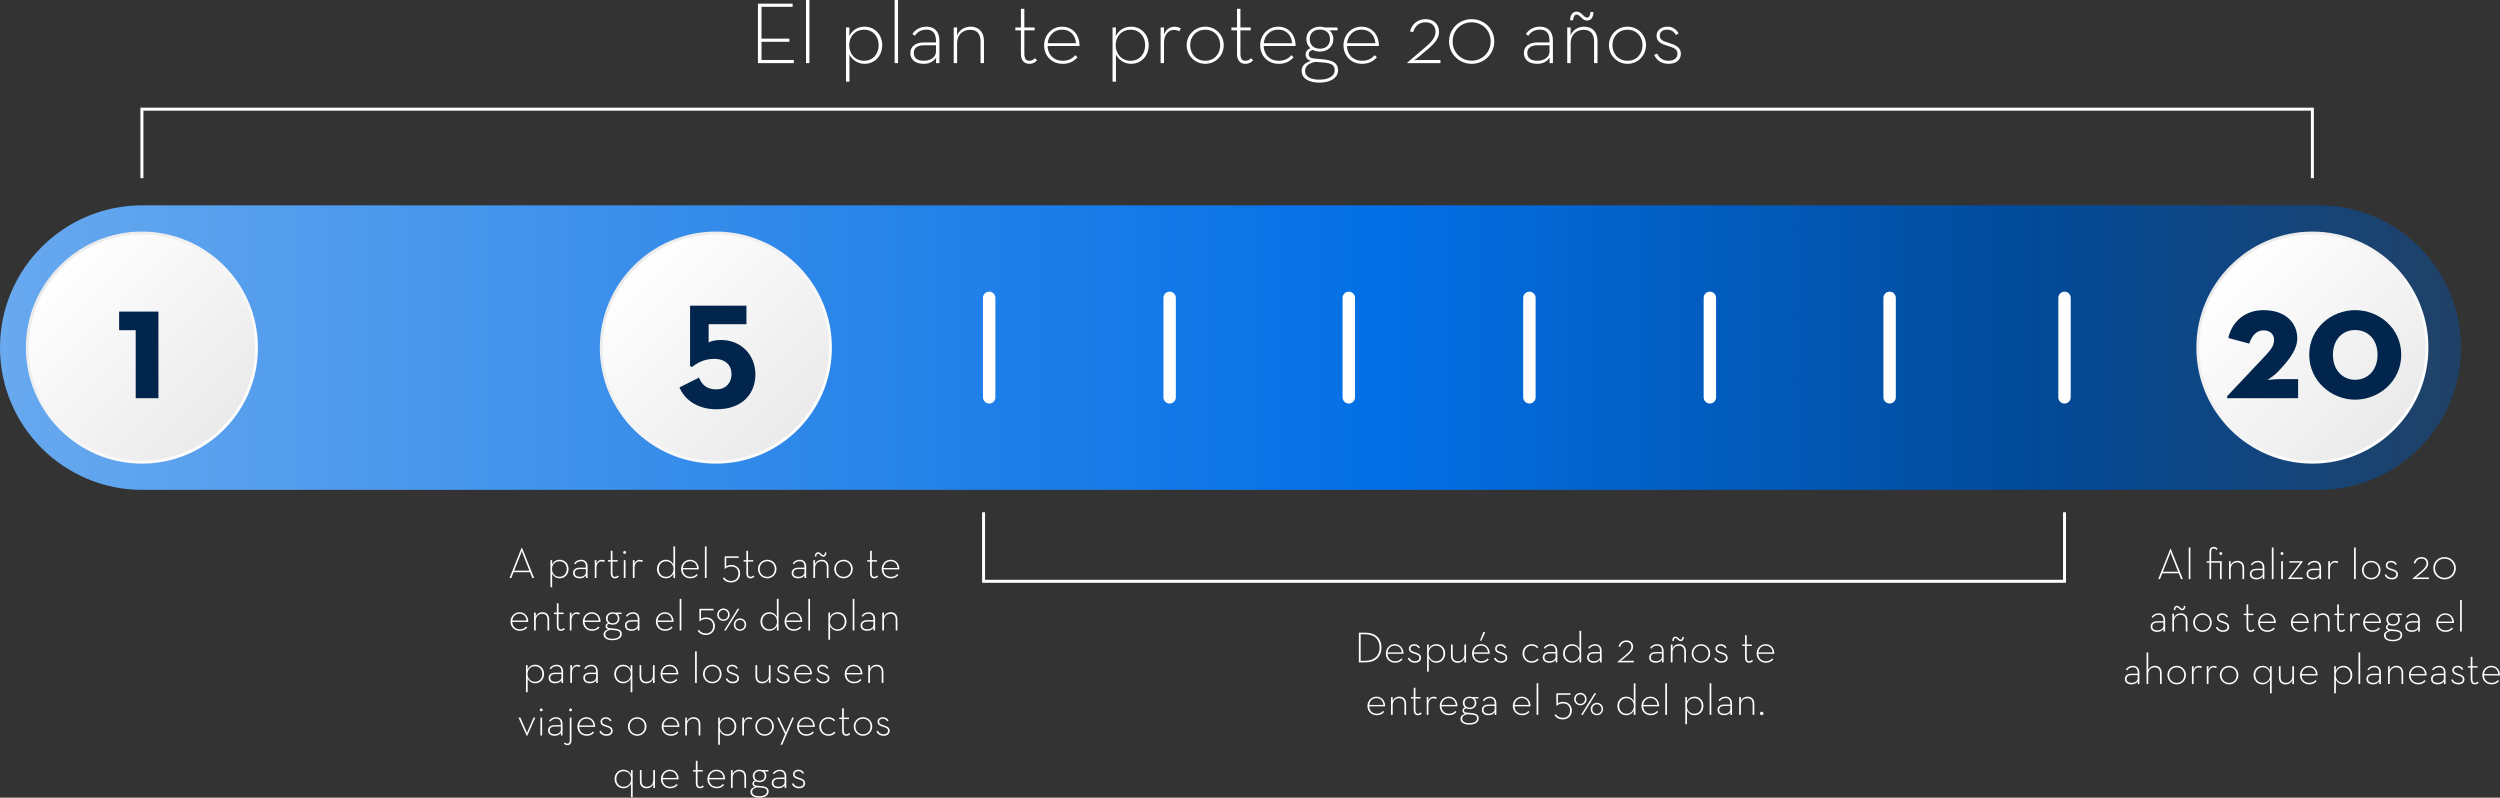 <!-- Generator: Adobe Illustrator 17.0.0, SVG Export Plug-In  -->
<svg version="1.1"
	 xmlns="http://www.w3.org/2000/svg" xmlns:xlink="http://www.w3.org/1999/xlink" xmlns:a="http://ns.adobe.com/AdobeSVGViewerExtensions/3.0/"
	 x="0px" y="0px" width="837.273px" height="267.151px" viewBox="0 0 837.273 267.151" enable-background="new 0 0 837.273 267.151"
	 xml:space="preserve">
<rect x="0" y="0" width="837.273" height="267.151" fill="#333333" stroke="none"/>
<defs>
</defs>
<g>
	<g>
		<linearGradient id="SVGID_1_" gradientUnits="userSpaceOnUse" x1="0" y1="116.414" x2="824.196" y2="116.414">
			<stop  offset="0" style="stop-color:#68A9EF"/>
			<stop  offset="0.564" style="stop-color:#036FE5"/>
			<stop  offset="0.826" style="stop-color:#024A99"/>
			<stop  offset="1" style="stop-color:#204166"/>
		</linearGradient>
		<path fill="url(#SVGID_1_)" d="M776.545,164.064H47.65c-26.316,0-47.65-21.334-47.65-47.65v0c0-26.316,21.334-47.65,47.65-47.65
			h728.895c26.316,0,47.65,21.334,47.65,47.65v0C824.196,142.731,802.862,164.064,776.545,164.064z"/>
		<g>
			<g>
				<g>
					<linearGradient id="SVGID_2_" gradientUnits="userSpaceOnUse" x1="19.543" y1="88.429" x2="75.104" y2="143.99">
						<stop  offset="0" style="stop-color:#FFFFFF"/>
						<stop  offset="1" style="stop-color:#EAEAEA"/>
					</linearGradient>
					<circle fill="url(#SVGID_2_)" cx="47.528" cy="116.414" r="38.38"/>
					<linearGradient id="SVGID_3_" gradientUnits="userSpaceOnUse" x1="20.062" y1="88.948" x2="74.994" y2="143.88">
						<stop  offset="0" style="stop-color:#EAEAEA"/>
						<stop  offset="1" style="stop-color:#FFFFFF"/>
					</linearGradient>
					<path fill="url(#SVGID_3_)" d="M47.528,155.275c-21.428,0-38.86-17.434-38.86-38.861s17.433-38.86,38.86-38.86
						s38.861,17.433,38.861,38.86S68.955,155.275,47.528,155.275z M47.528,78.517c-20.896,0-37.897,17.001-37.897,37.897
						c0,20.897,17.001,37.898,37.897,37.898c20.897,0,37.898-17.001,37.898-37.898C85.426,95.518,68.425,78.517,47.528,78.517z"/>
				</g>
			</g>
		</g>
		<g>
			<g>
				<g>
					<linearGradient id="SVGID_4_" gradientUnits="userSpaceOnUse" x1="211.762" y1="88.429" x2="267.324" y2="143.99">
						<stop  offset="0" style="stop-color:#FFFFFF"/>
						<stop  offset="1" style="stop-color:#EAEAEA"/>
					</linearGradient>
					<circle fill="url(#SVGID_4_)" cx="239.747" cy="116.414" r="38.38"/>
					<linearGradient id="SVGID_5_" gradientUnits="userSpaceOnUse" x1="212.282" y1="88.948" x2="267.213" y2="143.88">
						<stop  offset="0" style="stop-color:#EAEAEA"/>
						<stop  offset="1" style="stop-color:#FFFFFF"/>
					</linearGradient>
					<path fill="url(#SVGID_5_)" d="M239.747,155.275c-21.428,0-38.86-17.434-38.86-38.861s17.433-38.86,38.86-38.86
						s38.861,17.433,38.861,38.86S261.175,155.275,239.747,155.275z M239.747,78.517c-20.896,0-37.897,17.001-37.897,37.897
						c0,20.897,17.001,37.898,37.897,37.898c20.897,0,37.898-17.001,37.898-37.898C277.646,95.518,260.645,78.517,239.747,78.517z"
						/>
				</g>
			</g>
		</g>
		<g>
			<g>
				<g>
					<linearGradient id="SVGID_6_" gradientUnits="userSpaceOnUse" x1="746.452" y1="88.429" x2="802.013" y2="143.99">
						<stop  offset="0" style="stop-color:#FFFFFF"/>
						<stop  offset="1" style="stop-color:#EAEAEA"/>
					</linearGradient>
					<circle fill="url(#SVGID_6_)" cx="774.437" cy="116.414" r="38.38"/>
					<linearGradient id="SVGID_7_" gradientUnits="userSpaceOnUse" x1="746.972" y1="88.948" x2="801.903" y2="143.88">
						<stop  offset="0" style="stop-color:#EAEAEA"/>
						<stop  offset="1" style="stop-color:#FFFFFF"/>
					</linearGradient>
					<path fill="url(#SVGID_7_)" d="M774.438,155.275c-21.428,0-38.861-17.434-38.861-38.861s17.434-38.86,38.861-38.86
						s38.86,17.433,38.86,38.86S795.865,155.275,774.438,155.275z M774.438,78.517c-20.897,0-37.898,17.001-37.898,37.897
						c0,20.897,17.001,37.898,37.898,37.898c20.896,0,37.897-17.001,37.897-37.898C812.335,95.518,795.334,78.517,774.438,78.517z"
						/>
				</g>
			</g>
		</g>
	</g>
	<g>
		<path fill="#01254C" d="M745.893,132.686l11.05-11.717c3.165-3.331,4.664-4.775,4.664-7.162c0-1.889-1.388-3.165-3.498-3.165
			c-2.554,0-3.998,1.998-4.831,4.441l-6.996-1.888c1.333-5.941,6.053-9.328,11.771-9.328c7.774,0,11.328,4.608,11.328,9.439
			c0,3.554-2.443,6.885-5.831,10.494l-0.833,0.889c-1.055,1.11-3.331,2.554-3.331,2.554s2.832-0.277,3.831-0.277h6.441v6.386
			h-23.766V132.686z"/>
		<path fill="#01254C" d="M773.381,118.804c0-8.829,7.385-14.937,15.381-14.937c8.052,0,15.437,6.107,15.437,14.937
			c0,8.773-7.385,15.048-15.437,15.048C780.766,133.852,773.381,127.577,773.381,118.804z M796.258,118.804
			c0-5.164-3.276-8.273-7.496-8.273c-4.164,0-7.44,3.109-7.44,8.273s3.276,8.385,7.44,8.385
			C792.982,127.188,796.258,123.968,796.258,118.804z"/>
	</g>
	<g>
		<path fill="#01254C" d="M45.449,110.586h-5.553v-6.22h13.16v28.985h-7.607V110.586z"/>
	</g>
	<g>
		<path fill="#01254C" d="M227.559,129.741l6.552-3.276c0.833,2.166,2.443,3.942,5.775,3.942c3.22,0,5.108-2.221,5.108-5.053
			c0-3.054-1.999-5.164-5.831-5.164c-3.331,0-5.719,1.389-7.385,2.721l-0.666-0.277v-20.268h18.879v6.22h-12.66v6.107
			c0.722-0.444,2.388-0.833,4.054-0.833c6.996,0,11.604,5.164,11.604,11.55c0,6.219-4.164,11.661-12.993,11.661
			C233.167,137.071,229.113,133.518,227.559,129.741z"/>
	</g>
	<g>
		<path fill="#FFFFFF" d="M253.835,1.23h11.625v1.054h-10.424v10.658h9.341v1.055h-9.341v6.091h10.834v1.054h-12.035V1.23z"/>
		<path fill="#FFFFFF" d="M269.937,0h1.142v21.142h-1.142V0z"/>
		<path fill="#FFFFFF" d="M283.344,9.194h1.142l-0.059,2.929c0.879-1.845,2.694-3.191,5.124-3.191c3.427,0,5.915,2.693,5.915,6.207
			s-2.488,6.237-5.915,6.237c-2.312,0-4.216-1.376-5.065-3.133v9.106h-1.142V9.194z M294.266,15.139
			c0-2.957-1.903-5.183-4.861-5.183c-3.016,0-5.007,2.226-5.007,5.183c0,2.958,1.991,5.212,5.007,5.212
			C292.363,20.351,294.266,18.097,294.266,15.139z"/>
		<path fill="#FFFFFF" d="M299.62,0h1.142v21.142h-1.142V0z"/>
		<path fill="#FFFFFF" d="M313.469,13.646c0-2.694-1.23-3.719-3.192-3.719c-1.815,0-3.045,0.762-3.895,2.05l-0.819-0.586
			c0.995-1.552,2.693-2.459,4.743-2.459c2.46,0,4.305,1.493,4.305,4.597v7.613h-1.142l0.059-1.845
			c-0.762,1.142-2.079,2.079-4.129,2.079c-2.724,0-4.51-1.259-4.51-3.66c0-2.372,2.079-3.484,4.363-3.484h4.217V13.646z
			 M309.399,15.168c-1.815,0-3.367,0.703-3.367,2.519s1.2,2.664,3.484,2.664c1.991,0,3.953-1.171,3.953-3.016v-2.167H309.399z"/>
		<path fill="#FFFFFF" d="M319.409,9.194h1.142l-0.029,2.665c0.791-1.815,2.46-2.928,4.568-2.928c2.664,0,4.45,1.786,4.45,4.743
			v7.467h-1.142V13.88c0-2.46-1.142-3.895-3.455-3.895c-2.577,0-4.393,1.698-4.393,4.48v6.676h-1.142V9.194z"/>
		<path fill="#FFFFFF" d="M341.92,17.979v-7.818h-1.874V9.194h1.874V2.958h1.143v6.236h3.455v0.967h-3.455v7.789
			c0,1.757,0.614,2.4,1.61,2.4c1.054,0,1.464-0.409,1.903-0.878l0.732,0.703c-0.586,0.673-1.289,1.2-2.636,1.2
			C343.151,21.376,341.92,20.409,341.92,17.979z"/>
		<path fill="#FFFFFF" d="M355.915,20.351c1.991,0,3.309-0.79,4.188-1.874l0.761,0.674c-1.054,1.317-2.723,2.226-4.948,2.226
			c-3.777,0-6.237-2.782-6.237-6.208s2.606-6.236,6.003-6.236c3.631,0,5.915,2.84,5.856,6.471H350.85
			C350.938,18.302,352.841,20.351,355.915,20.351z M360.365,14.466c-0.175-2.46-1.698-4.539-4.685-4.539
			c-2.724,0-4.51,1.933-4.802,4.539H360.365z"/>
		<path fill="#FFFFFF" d="M372.6,9.194h1.142l-0.059,2.929c0.879-1.845,2.694-3.191,5.124-3.191c3.427,0,5.915,2.693,5.915,6.207
			s-2.488,6.237-5.915,6.237c-2.312,0-4.216-1.376-5.065-3.133v9.106H372.6V9.194z M383.522,15.139c0-2.957-1.903-5.183-4.861-5.183
			c-3.016,0-5.007,2.226-5.007,5.183c0,2.958,1.991,5.212,5.007,5.212C381.618,20.351,383.522,18.097,383.522,15.139z"/>
		<path fill="#FFFFFF" d="M388.7,9.194h1.142l-0.029,2.401c0.674-1.728,1.962-2.636,3.484-2.636c0.938,0,1.581,0.176,2.167,0.615
			l-0.557,0.938c-0.351-0.264-0.878-0.498-1.757-0.498c-1.698,0-3.309,1.435-3.309,4.334v6.793H388.7V9.194z"/>
		<path fill="#FFFFFF" d="M397.424,15.139c0-3.426,2.753-6.207,6.237-6.207s6.179,2.781,6.179,6.207s-2.694,6.237-6.179,6.237
			S397.424,18.564,397.424,15.139z M408.668,15.139c0-2.957-2.021-5.183-5.007-5.183c-2.987,0-5.065,2.226-5.065,5.183
			c0,2.958,2.078,5.212,5.065,5.212C406.648,20.351,408.668,18.097,408.668,15.139z"/>
		<path fill="#FFFFFF" d="M414.286,17.979v-7.818h-1.874V9.194h1.874V2.958h1.143v6.236h3.455v0.967h-3.455v7.789
			c0,1.757,0.615,2.4,1.61,2.4c1.054,0,1.464-0.409,1.903-0.878l0.732,0.703c-0.586,0.673-1.289,1.2-2.636,1.2
			C415.517,21.376,414.286,20.409,414.286,17.979z"/>
		<path fill="#FFFFFF" d="M428.28,20.351c1.991,0,3.309-0.79,4.188-1.874l0.761,0.674c-1.054,1.317-2.723,2.226-4.948,2.226
			c-3.777,0-6.237-2.782-6.237-6.208s2.606-6.236,6.003-6.236c3.631,0,5.915,2.84,5.856,6.471h-10.688
			C423.303,18.302,425.206,20.351,428.28,20.351z M432.731,14.466c-0.175-2.46-1.698-4.539-4.685-4.539
			c-2.724,0-4.51,1.933-4.802,4.539H432.731z"/>
		<path fill="#FFFFFF" d="M447.953,9.194v0.967h-2.693c0.819,0.731,1.288,1.728,1.288,2.928c0,2.431-1.845,4.188-4.48,4.188
			c-0.907,0-1.698-0.176-2.371-0.557c-0.938,0.146-1.406,0.732-1.406,1.436c0,0.907,0.645,1.347,1.729,1.435l3.104,0.293
			c3.455,0.321,5.007,1.376,5.007,3.631c0,2.635-2.664,4.158-6.237,4.158c-3.602,0-5.973-1.436-5.973-3.924
			c0-1.815,1.288-2.812,3.104-3.339c-1.171-0.321-1.757-1.142-1.757-2.137c0-0.996,0.674-1.816,1.64-2.108
			c-0.878-0.732-1.405-1.815-1.405-3.075c0-2.43,1.933-4.157,4.567-4.157c0.557,0,1.143,0.087,1.641,0.263H447.953z M437.09,23.719
			c0,1.903,1.669,2.957,4.802,2.957c2.899,0,5.096-1.083,5.096-3.162c0-1.64-0.908-2.372-4.012-2.606l-2.519-0.176
			C438.525,21.112,437.09,22.021,437.09,23.719z M445.436,13.089c0-1.933-1.289-3.191-3.368-3.191c-2.137,0-3.426,1.259-3.426,3.191
			s1.289,3.222,3.426,3.222C444.147,16.311,445.436,15.021,445.436,13.089z"/>
		<path fill="#FFFFFF" d="M456.179,20.351c1.991,0,3.309-0.79,4.188-1.874l0.761,0.674c-1.054,1.317-2.723,2.226-4.948,2.226
			c-3.777,0-6.237-2.782-6.237-6.208s2.606-6.236,6.003-6.236c3.631,0,5.915,2.84,5.856,6.471h-10.688
			C451.201,18.302,453.105,20.351,456.179,20.351z M460.629,14.466c-0.175-2.46-1.698-4.539-4.685-4.539
			c-2.724,0-4.51,1.933-4.802,4.539H460.629z"/>
		<path fill="#FFFFFF" d="M471.34,20.937l6.003-5.095c2.108-1.786,3.426-3.338,3.426-5.153c0-2.196-1.435-3.222-3.367-3.222
			c-1.991,0-3.426,1.084-4.158,3.31l-1.024-0.293c0.674-2.519,2.636-4.07,5.183-4.07c2.606,0,4.539,1.522,4.539,4.275
			c0,2.107-1.493,3.895-3.807,5.826l-3.279,2.753c-0.557,0.469-1.318,0.908-1.318,0.908s0.879-0.088,1.436-0.088h7.438v1.054H471.34
			V20.937z"/>
		<path fill="#FFFFFF" d="M485.304,13.88c0-4.334,3.455-7.467,7.555-7.467c4.129,0,7.584,3.133,7.584,7.467
			c0,4.275-3.455,7.496-7.584,7.496C488.759,21.376,485.304,18.155,485.304,13.88z M499.242,13.88c0-3.719-2.812-6.413-6.384-6.413
			s-6.354,2.694-6.354,6.413c0,3.66,2.781,6.441,6.354,6.441S499.242,17.54,499.242,13.88z"/>
		<path fill="#FFFFFF" d="M518.943,13.646c0-2.694-1.23-3.719-3.192-3.719c-1.815,0-3.045,0.762-3.895,2.05l-0.819-0.586
			c0.995-1.552,2.693-2.459,4.743-2.459c2.46,0,4.305,1.493,4.305,4.597v7.613h-1.142l0.059-1.845
			c-0.762,1.142-2.079,2.079-4.129,2.079c-2.724,0-4.51-1.259-4.51-3.66c0-2.372,2.079-3.484,4.363-3.484h4.217V13.646z
			 M514.872,15.168c-1.815,0-3.367,0.703-3.367,2.519s1.2,2.664,3.484,2.664c1.991,0,3.953-1.171,3.953-3.016v-2.167H514.872z"/>
		<path fill="#FFFFFF" d="M524.883,9.194h1.142l-0.029,2.665c0.791-1.815,2.46-2.928,4.568-2.928c2.664,0,4.45,1.786,4.45,4.743
			v7.467h-1.142V13.88c0-2.46-1.143-3.895-3.455-3.895c-2.577,0-4.393,1.698-4.393,4.48v6.676h-1.142V9.194z M525.82,6.735
			c0.088-1.786,0.908-2.841,2.196-2.841c0.85,0,1.347,0.41,2.079,1.113c0.762,0.731,0.937,0.878,1.435,0.878
			c0.674,0,1.025-0.586,1.143-1.903l0.995,0.088c-0.088,1.786-0.82,2.812-2.167,2.812c-0.849,0-1.347-0.439-2.079-1.143
			c-0.761-0.731-0.937-0.849-1.435-0.849c-0.615,0-1.054,0.614-1.171,1.933L525.82,6.735z"/>
		<path fill="#FFFFFF" d="M538.846,15.139c0-3.426,2.753-6.207,6.237-6.207s6.179,2.781,6.179,6.207s-2.694,6.237-6.179,6.237
			S538.846,18.564,538.846,15.139z M550.09,15.139c0-2.957-2.021-5.183-5.007-5.183c-2.987,0-5.065,2.226-5.065,5.183
			c0,2.958,2.078,5.212,5.065,5.212C548.07,20.351,550.09,18.097,550.09,15.139z"/>
		<path fill="#FFFFFF" d="M554.011,18.389l0.996-0.438c0.644,1.405,1.786,2.4,3.807,2.4c1.815,0,2.986-0.907,2.986-2.283
			c0-1.64-1.142-2.05-3.309-2.724c-2.021-0.586-3.689-1.288-3.689-3.426c0-1.757,1.581-2.986,3.572-2.986
			c1.845,0,3.045,0.878,3.807,2.254l-0.879,0.527c-0.585-1.024-1.552-1.786-2.928-1.786c-1.522,0-2.489,0.791-2.489,1.933
			c0,1.376,0.732,1.815,3.075,2.519c2.166,0.644,3.982,1.435,3.982,3.66c0,1.903-1.465,3.338-4.129,3.338
			C556.295,21.376,554.685,20,554.011,18.389z"/>
	</g>
	<polygon fill="#FFFFFF" points="774.937,59.671 773.937,59.671 773.937,37.058 48.028,37.058 48.028,59.671 47.028,59.671 
		47.028,36.058 774.937,36.058 	"/>
	<polygon fill="#FFFFFF" points="691.925,195.179 328.907,195.179 328.907,171.566 329.907,171.566 329.907,194.179 
		690.925,194.179 690.925,171.566 691.925,171.566 	"/>
	<g>
		<g>
			<path fill="#FFFFFF" d="M726.838,183.854h0.176l4.043,10.078h-0.615l-0.762-1.934h-5.508l-0.762,1.934h-0.601L726.838,183.854z
				 M729.46,191.472l-2.241-5.684c-0.146-0.352-0.293-0.908-0.293-0.908s-0.146,0.557-0.293,0.908l-2.256,5.684H729.46z"/>
			<path fill="#FFFFFF" d="M733.02,183.356h0.571v10.576h-0.571V183.356z"/>
			<path fill="#FFFFFF" d="M739.963,188.439h-0.952v-0.483h0.952v-3.076c0-1.23,0.645-1.714,1.406-1.714
				c0.718,0,1.055,0.293,1.333,0.703l-0.425,0.322c-0.22-0.308-0.396-0.513-0.894-0.513s-0.85,0.264-0.85,1.216v3.062h3.53v5.977
				h-0.571v-5.493h-2.959v5.493h-0.571V188.439z M743.288,185.378c0-0.278,0.234-0.483,0.483-0.483s0.483,0.205,0.483,0.483
				c0,0.293-0.234,0.483-0.483,0.483S743.288,185.671,743.288,185.378z"/>
			<path fill="#FFFFFF" d="M746.526,187.956h0.571l-0.015,1.333c0.396-0.908,1.23-1.465,2.285-1.465
				c1.333,0,2.227,0.894,2.227,2.373v3.735h-0.571V190.3c0-1.23-0.571-1.948-1.729-1.948c-1.289,0-2.197,0.85-2.197,2.241v3.34
				h-0.571V187.956z"/>
			<path fill="#FFFFFF" d="M757.79,190.183c0-1.348-0.615-1.86-1.597-1.86c-0.908,0-1.523,0.381-1.948,1.025l-0.41-0.293
				c0.498-0.776,1.348-1.23,2.373-1.23c1.23,0,2.153,0.747,2.153,2.3v3.809h-0.571l0.029-0.923c-0.381,0.571-1.04,1.04-2.065,1.04
				c-1.362,0-2.256-0.63-2.256-1.831c0-1.187,1.04-1.743,2.183-1.743h2.109V190.183z M755.754,190.944
				c-0.908,0-1.685,0.352-1.685,1.26s0.601,1.333,1.743,1.333c0.996,0,1.978-0.586,1.978-1.509v-1.084H755.754z"/>
			<path fill="#FFFFFF" d="M760.852,183.356h0.571v10.576h-0.571V183.356z"/>
			<path fill="#FFFFFF" d="M763.781,185.378c0-0.278,0.234-0.483,0.483-0.483s0.483,0.205,0.483,0.483
				c0,0.293-0.234,0.483-0.483,0.483S763.781,185.671,763.781,185.378z M763.987,187.956h0.571v5.977h-0.571V187.956z"/>
			<path fill="#FFFFFF" d="M766.316,193.786l4.014-5.332h-3.604v-0.498h4.482v0.161l-4.014,5.317h4.014v0.498h-4.893V193.786z"/>
			<path fill="#FFFFFF" d="M776.775,190.183c0-1.348-0.615-1.86-1.597-1.86c-0.908,0-1.523,0.381-1.948,1.025l-0.41-0.293
				c0.498-0.776,1.348-1.23,2.373-1.23c1.23,0,2.153,0.747,2.153,2.3v3.809h-0.571l0.029-0.923c-0.381,0.571-1.04,1.04-2.065,1.04
				c-1.362,0-2.256-0.63-2.256-1.831c0-1.187,1.04-1.743,2.183-1.743h2.109V190.183z M774.738,190.944
				c-0.908,0-1.685,0.352-1.685,1.26s0.601,1.333,1.743,1.333c0.996,0,1.978-0.586,1.978-1.509v-1.084H774.738z"/>
			<path fill="#FFFFFF" d="M779.748,187.956h0.571l-0.015,1.201c0.337-0.864,0.981-1.318,1.743-1.318
				c0.469,0,0.791,0.088,1.084,0.308l-0.278,0.469c-0.176-0.132-0.439-0.249-0.879-0.249c-0.85,0-1.655,0.718-1.655,2.168v3.398
				h-0.571V187.956z"/>
			<path fill="#FFFFFF" d="M788.391,183.356h0.571v10.576h-0.571V183.356z"/>
			<path fill="#FFFFFF" d="M791.042,190.93c0-1.714,1.377-3.105,3.12-3.105s3.091,1.392,3.091,3.105s-1.348,3.12-3.091,3.12
				S791.042,192.644,791.042,190.93z M796.667,190.93c0-1.479-1.011-2.593-2.505-2.593s-2.534,1.113-2.534,2.593
				s1.04,2.607,2.534,2.607S796.667,192.409,796.667,190.93z"/>
			<path fill="#FFFFFF" d="M798.63,192.556l0.498-0.22c0.322,0.703,0.894,1.201,1.904,1.201c0.908,0,1.494-0.454,1.494-1.143
				c0-0.82-0.571-1.025-1.655-1.362c-1.011-0.293-1.846-0.645-1.846-1.714c0-0.879,0.791-1.494,1.787-1.494
				c0.923,0,1.523,0.439,1.904,1.128l-0.439,0.264c-0.293-0.513-0.776-0.894-1.465-0.894c-0.762,0-1.245,0.396-1.245,0.967
				c0,0.688,0.366,0.908,1.538,1.26c1.084,0.322,1.992,0.718,1.992,1.831c0,0.952-0.732,1.67-2.065,1.67
				C799.773,194.05,798.967,193.361,798.63,192.556z"/>
			<path fill="#FFFFFF" d="M807.932,193.83l3.003-2.549c1.055-0.894,1.714-1.67,1.714-2.578c0-1.099-0.718-1.611-1.685-1.611
				c-0.996,0-1.714,0.542-2.08,1.655l-0.513-0.146c0.337-1.26,1.318-2.036,2.593-2.036c1.304,0,2.271,0.762,2.271,2.139
				c0,1.055-0.747,1.948-1.904,2.915l-1.641,1.377c-0.278,0.234-0.659,0.454-0.659,0.454s0.439-0.044,0.718-0.044h3.721v0.527
				h-5.537V193.83z"/>
			<path fill="#FFFFFF" d="M814.919,190.3c0-2.168,1.729-3.735,3.779-3.735c2.065,0,3.794,1.567,3.794,3.735
				c0,2.139-1.729,3.75-3.794,3.75C816.648,194.05,814.919,192.438,814.919,190.3z M821.892,190.3c0-1.86-1.406-3.208-3.193-3.208
				s-3.179,1.348-3.179,3.208c0,1.831,1.392,3.223,3.179,3.223S821.892,192.131,821.892,190.3z"/>
			<path fill="#FFFFFF" d="M724.553,207.761c0-1.348-0.615-1.86-1.597-1.86c-0.908,0-1.523,0.381-1.948,1.025l-0.41-0.293
				c0.498-0.776,1.348-1.23,2.373-1.23c1.23,0,2.153,0.747,2.153,2.3v3.809h-0.571l0.029-0.923c-0.381,0.571-1.04,1.04-2.065,1.04
				c-1.362,0-2.256-0.63-2.256-1.831c0-1.187,1.04-1.743,2.183-1.743h2.109V207.761z M722.517,208.522
				c-0.908,0-1.685,0.352-1.685,1.26s0.601,1.333,1.743,1.333c0.996,0,1.978-0.586,1.978-1.509v-1.084H722.517z"/>
			<path fill="#FFFFFF" d="M727.527,205.534h0.571l-0.015,1.333c0.396-0.908,1.23-1.465,2.285-1.465
				c1.333,0,2.227,0.894,2.227,2.373v3.735h-0.571v-3.633c0-1.23-0.571-1.948-1.729-1.948c-1.289,0-2.197,0.85-2.197,2.241v3.34
				h-0.571V205.534z M727.995,204.304c0.044-0.894,0.454-1.421,1.099-1.421c0.425,0,0.674,0.205,1.04,0.557
				c0.381,0.366,0.469,0.439,0.718,0.439c0.337,0,0.513-0.293,0.571-0.952l0.498,0.044c-0.044,0.894-0.41,1.406-1.084,1.406
				c-0.425,0-0.674-0.22-1.04-0.571c-0.381-0.366-0.469-0.425-0.718-0.425c-0.308,0-0.527,0.308-0.586,0.967L727.995,204.304z"/>
			<path fill="#FFFFFF" d="M734.514,208.508c0-1.714,1.377-3.105,3.12-3.105s3.091,1.392,3.091,3.105s-1.348,3.12-3.091,3.12
				S734.514,210.222,734.514,208.508z M740.139,208.508c0-1.479-1.011-2.593-2.505-2.593s-2.534,1.113-2.534,2.593
				s1.04,2.607,2.534,2.607S740.139,209.987,740.139,208.508z"/>
			<path fill="#FFFFFF" d="M742.102,210.134l0.498-0.22c0.322,0.703,0.894,1.201,1.904,1.201c0.908,0,1.494-0.454,1.494-1.143
				c0-0.82-0.571-1.025-1.655-1.362c-1.011-0.293-1.846-0.645-1.846-1.714c0-0.879,0.791-1.494,1.787-1.494
				c0.923,0,1.523,0.439,1.904,1.128l-0.439,0.264c-0.293-0.513-0.776-0.894-1.465-0.894c-0.762,0-1.245,0.396-1.245,0.967
				c0,0.688,0.366,0.908,1.538,1.26c1.084,0.322,1.992,0.718,1.992,1.831c0,0.952-0.732,1.67-2.065,1.67
				C743.244,211.628,742.439,210.939,742.102,210.134z"/>
			<path fill="#FFFFFF" d="M752.385,209.929v-3.911h-0.938v-0.483h0.938v-3.12h0.571v3.12h1.729v0.483h-1.729v3.896
				c0,0.879,0.308,1.201,0.806,1.201c0.527,0,0.732-0.205,0.952-0.439l0.366,0.352c-0.293,0.337-0.645,0.601-1.318,0.601
				C753,211.628,752.385,211.145,752.385,209.929z"/>
			<path fill="#FFFFFF" d="M759.387,211.115c0.996,0,1.655-0.396,2.095-0.938l0.381,0.337c-0.527,0.659-1.362,1.113-2.476,1.113
				c-1.89,0-3.12-1.392-3.12-3.105s1.304-3.12,3.003-3.12c1.816,0,2.959,1.421,2.93,3.237h-5.347
				C756.897,210.09,757.849,211.115,759.387,211.115z M761.613,208.171c-0.088-1.23-0.85-2.271-2.344-2.271
				c-1.362,0-2.256,0.967-2.402,2.271H761.613z"/>
			<path fill="#FFFFFF" d="M770.373,211.115c0.996,0,1.655-0.396,2.095-0.938l0.381,0.337c-0.527,0.659-1.362,1.113-2.476,1.113
				c-1.89,0-3.12-1.392-3.12-3.105s1.304-3.12,3.003-3.12c1.816,0,2.959,1.421,2.93,3.237h-5.347
				C767.883,210.09,768.835,211.115,770.373,211.115z M772.6,208.171c-0.088-1.23-0.85-2.271-2.344-2.271
				c-1.362,0-2.256,0.967-2.402,2.271H772.6z"/>
			<path fill="#FFFFFF" d="M775.134,205.534h0.571l-0.015,1.333c0.396-0.908,1.23-1.465,2.285-1.465
				c1.333,0,2.227,0.894,2.227,2.373v3.735h-0.571v-3.633c0-1.23-0.571-1.948-1.729-1.948c-1.289,0-2.197,0.85-2.197,2.241v3.34
				h-0.571V205.534z"/>
			<path fill="#FFFFFF" d="M782.751,209.929v-3.911h-0.938v-0.483h0.938v-3.12h0.571v3.12h1.729v0.483h-1.729v3.896
				c0,0.879,0.308,1.201,0.806,1.201c0.527,0,0.732-0.205,0.952-0.439l0.366,0.352c-0.293,0.337-0.645,0.601-1.318,0.601
				C783.366,211.628,782.751,211.145,782.751,209.929z"/>
			<path fill="#FFFFFF" d="M787.102,205.534h0.571l-0.015,1.201c0.337-0.864,0.981-1.318,1.743-1.318
				c0.469,0,0.791,0.088,1.084,0.308l-0.278,0.469c-0.176-0.132-0.439-0.249-0.879-0.249c-0.85,0-1.655,0.718-1.655,2.168v3.398
				h-0.571V205.534z"/>
			<path fill="#FFFFFF" d="M794.587,211.115c0.996,0,1.655-0.396,2.095-0.938l0.381,0.337c-0.527,0.659-1.362,1.113-2.476,1.113
				c-1.89,0-3.12-1.392-3.12-3.105s1.304-3.12,3.003-3.12c1.816,0,2.959,1.421,2.93,3.237h-5.347
				C792.097,210.09,793.049,211.115,794.587,211.115z M796.814,208.171c-0.088-1.23-0.85-2.271-2.344-2.271
				c-1.362,0-2.256,0.967-2.402,2.271H796.814z"/>
			<path fill="#FFFFFF" d="M804.431,205.534v0.483h-1.348c0.41,0.366,0.645,0.864,0.645,1.465c0,1.216-0.923,2.095-2.241,2.095
				c-0.454,0-0.85-0.088-1.187-0.278c-0.469,0.073-0.703,0.366-0.703,0.718c0,0.454,0.322,0.674,0.864,0.718l1.553,0.146
				c1.729,0.161,2.505,0.688,2.505,1.816c0,1.318-1.333,2.08-3.12,2.08c-1.802,0-2.988-0.718-2.988-1.963
				c0-0.908,0.645-1.406,1.553-1.67c-0.586-0.161-0.879-0.571-0.879-1.069s0.337-0.908,0.82-1.055
				c-0.439-0.366-0.703-0.908-0.703-1.538c0-1.216,0.967-2.08,2.285-2.08c0.278,0,0.571,0.044,0.82,0.132H804.431z M798.996,212.8
				c0,0.952,0.835,1.479,2.402,1.479c1.45,0,2.549-0.542,2.549-1.582c0-0.82-0.454-1.187-2.007-1.304l-1.26-0.088
				C799.714,211.496,798.996,211.95,798.996,212.8z M803.171,207.482c0-0.967-0.645-1.597-1.685-1.597
				c-1.069,0-1.714,0.63-1.714,1.597s0.645,1.611,1.714,1.611C802.527,209.094,803.171,208.449,803.171,207.482z"/>
			<path fill="#FFFFFF" d="M809.852,207.761c0-1.348-0.615-1.86-1.597-1.86c-0.908,0-1.523,0.381-1.948,1.025l-0.41-0.293
				c0.498-0.776,1.348-1.23,2.373-1.23c1.23,0,2.153,0.747,2.153,2.3v3.809h-0.571l0.029-0.923c-0.381,0.571-1.04,1.04-2.065,1.04
				c-1.362,0-2.256-0.63-2.256-1.831c0-1.187,1.04-1.743,2.183-1.743h2.109V207.761z M807.816,208.522
				c-0.908,0-1.685,0.352-1.685,1.26s0.601,1.333,1.743,1.333c0.996,0,1.978-0.586,1.978-1.509v-1.084H807.816z"/>
			<path fill="#FFFFFF" d="M819.051,211.115c0.996,0,1.655-0.396,2.095-0.938l0.381,0.337c-0.527,0.659-1.362,1.113-2.476,1.113
				c-1.89,0-3.12-1.392-3.12-3.105s1.304-3.12,3.003-3.12c1.816,0,2.959,1.421,2.93,3.237h-5.347
				C816.561,210.09,817.513,211.115,819.051,211.115z M821.278,208.171c-0.088-1.23-0.85-2.271-2.344-2.271
				c-1.362,0-2.256,0.967-2.402,2.271H821.278z"/>
			<path fill="#FFFFFF" d="M823.9,200.935h0.571v10.576H823.9V200.935z"/>
			<path fill="#FFFFFF" d="M715.925,225.339c0-1.348-0.615-1.86-1.597-1.86c-0.908,0-1.523,0.381-1.948,1.025l-0.41-0.293
				c0.498-0.776,1.348-1.23,2.373-1.23c1.23,0,2.153,0.747,2.153,2.3v3.809h-0.571l0.029-0.923c-0.381,0.571-1.04,1.04-2.065,1.04
				c-1.362,0-2.256-0.63-2.256-1.831c0-1.187,1.04-1.743,2.183-1.743h2.109V225.339z M713.889,226.101
				c-0.908,0-1.685,0.352-1.685,1.26s0.601,1.333,1.743,1.333c0.996,0,1.978-0.586,1.978-1.509v-1.084H713.889z"/>
			<path fill="#FFFFFF" d="M718.899,218.513h0.571v5.874c0.396-0.85,1.216-1.406,2.271-1.406c1.333,0,2.227,0.894,2.227,2.373v3.735
				h-0.571v-3.633c0-1.23-0.571-1.948-1.729-1.948c-1.289,0-2.197,0.85-2.197,2.241v3.34h-0.571V218.513z"/>
			<path fill="#FFFFFF" d="M725.886,226.086c0-1.714,1.377-3.105,3.12-3.105s3.091,1.392,3.091,3.105s-1.348,3.12-3.091,3.12
				S725.886,227.8,725.886,226.086z M731.511,226.086c0-1.479-1.011-2.593-2.505-2.593s-2.534,1.113-2.534,2.593
				s1.04,2.607,2.534,2.607S731.511,227.565,731.511,226.086z"/>
			<path fill="#FFFFFF" d="M734.089,223.112h0.571l-0.015,1.201c0.337-0.864,0.981-1.318,1.743-1.318
				c0.469,0,0.791,0.088,1.084,0.308l-0.278,0.469c-0.176-0.132-0.439-0.249-0.879-0.249c-0.85,0-1.655,0.718-1.655,2.168v3.398
				h-0.571V223.112z"/>
			<path fill="#FFFFFF" d="M739.07,223.112h0.571l-0.015,1.201c0.337-0.864,0.981-1.318,1.743-1.318
				c0.469,0,0.791,0.088,1.084,0.308l-0.278,0.469c-0.176-0.132-0.439-0.249-0.879-0.249c-0.85,0-1.655,0.718-1.655,2.168v3.398
				h-0.571V223.112z"/>
			<path fill="#FFFFFF" d="M743.435,226.086c0-1.714,1.377-3.105,3.12-3.105s3.091,1.392,3.091,3.105s-1.348,3.12-3.091,3.12
				S743.435,227.8,743.435,226.086z M749.06,226.086c0-1.479-1.011-2.593-2.505-2.593s-2.534,1.113-2.534,2.593
				s1.04,2.607,2.534,2.607S749.06,227.565,749.06,226.086z"/>
			<path fill="#FFFFFF" d="M760.237,227.639c-0.425,0.879-1.377,1.567-2.534,1.567c-1.714,0-2.959-1.362-2.959-3.12
				s1.245-3.105,2.959-3.105c1.216,0,2.109,0.674,2.563,1.597l-0.029-1.465h0.571v9.082h-0.571V227.639z M760.28,226.086
				c0-1.479-0.996-2.593-2.505-2.593c-1.479,0-2.432,1.113-2.432,2.593s0.952,2.607,2.432,2.607
				C759.284,228.693,760.28,227.565,760.28,226.086z"/>
			<path fill="#FFFFFF" d="M763.225,226.877v-3.765h0.571v3.677c0,1.216,0.571,1.904,1.714,1.904c1.289,0,2.197-0.864,2.197-2.241
				v-3.34h0.571v5.977h-0.571l0.015-1.318c-0.396,0.894-1.216,1.45-2.271,1.45C764.118,229.221,763.225,228.342,763.225,226.877z"/>
			<path fill="#FFFFFF" d="M773.391,228.693c0.996,0,1.655-0.396,2.095-0.938l0.381,0.337c-0.527,0.659-1.362,1.113-2.476,1.113
				c-1.89,0-3.12-1.392-3.12-3.105s1.304-3.12,3.003-3.12c1.816,0,2.959,1.421,2.93,3.237h-5.347
				C770.901,227.668,771.853,228.693,773.391,228.693z M775.617,225.749c-0.088-1.23-0.85-2.271-2.344-2.271
				c-1.362,0-2.256,0.967-2.402,2.271H775.617z"/>
			<path fill="#FFFFFF" d="M781.74,223.112h0.571l-0.029,1.465c0.439-0.923,1.348-1.597,2.563-1.597
				c1.714,0,2.959,1.348,2.959,3.105s-1.245,3.12-2.959,3.12c-1.157,0-2.109-0.688-2.534-1.567v4.556h-0.571V223.112z
				 M787.204,226.086c0-1.479-0.952-2.593-2.432-2.593c-1.509,0-2.505,1.113-2.505,2.593s0.996,2.607,2.505,2.607
				C786.252,228.693,787.204,227.565,787.204,226.086z"/>
			<path fill="#FFFFFF" d="M789.885,218.513h0.571v10.576h-0.571V218.513z"/>
			<path fill="#FFFFFF" d="M796.814,225.339c0-1.348-0.615-1.86-1.597-1.86c-0.908,0-1.523,0.381-1.948,1.025l-0.41-0.293
				c0.498-0.776,1.348-1.23,2.373-1.23c1.23,0,2.153,0.747,2.153,2.3v3.809h-0.571l0.029-0.923c-0.381,0.571-1.04,1.04-2.065,1.04
				c-1.362,0-2.256-0.63-2.256-1.831c0-1.187,1.04-1.743,2.183-1.743h2.109V225.339z M794.778,226.101
				c-0.908,0-1.685,0.352-1.685,1.26s0.601,1.333,1.743,1.333c0.996,0,1.978-0.586,1.978-1.509v-1.084H794.778z"/>
			<path fill="#FFFFFF" d="M799.787,223.112h0.571l-0.015,1.333c0.396-0.908,1.23-1.465,2.285-1.465
				c1.333,0,2.227,0.894,2.227,2.373v3.735h-0.571v-3.633c0-1.23-0.571-1.948-1.729-1.948c-1.289,0-2.197,0.85-2.197,2.241v3.34
				h-0.571V223.112z"/>
			<path fill="#FFFFFF" d="M809.895,228.693c0.996,0,1.655-0.396,2.095-0.938l0.381,0.337c-0.527,0.659-1.362,1.113-2.476,1.113
				c-1.89,0-3.12-1.392-3.12-3.105s1.304-3.12,3.003-3.12c1.816,0,2.959,1.421,2.93,3.237h-5.347
				C807.404,227.668,808.357,228.693,809.895,228.693z M812.121,225.749c-0.088-1.23-0.85-2.271-2.344-2.271
				c-1.362,0-2.256,0.967-2.402,2.271H812.121z"/>
			<path fill="#FFFFFF" d="M818.464,225.339c0-1.348-0.615-1.86-1.597-1.86c-0.908,0-1.523,0.381-1.948,1.025l-0.41-0.293
				c0.498-0.776,1.348-1.23,2.373-1.23c1.23,0,2.153,0.747,2.153,2.3v3.809h-0.571l0.029-0.923c-0.381,0.571-1.04,1.04-2.065,1.04
				c-1.362,0-2.256-0.63-2.256-1.831c0-1.187,1.04-1.743,2.183-1.743h2.109V225.339z M816.428,226.101
				c-0.908,0-1.685,0.352-1.685,1.26s0.601,1.333,1.743,1.333c0.996,0,1.978-0.586,1.978-1.509v-1.084H816.428z"/>
			<path fill="#FFFFFF" d="M820.896,227.712l0.498-0.22c0.322,0.703,0.894,1.201,1.904,1.201c0.908,0,1.494-0.454,1.494-1.143
				c0-0.82-0.571-1.025-1.655-1.362c-1.011-0.293-1.846-0.645-1.846-1.714c0-0.879,0.791-1.494,1.787-1.494
				c0.923,0,1.523,0.439,1.904,1.128l-0.439,0.264c-0.293-0.513-0.776-0.894-1.465-0.894c-0.762,0-1.245,0.396-1.245,0.967
				c0,0.688,0.366,0.908,1.538,1.26c1.084,0.322,1.992,0.718,1.992,1.831c0,0.952-0.732,1.67-2.065,1.67
				C822.038,229.206,821.233,228.518,820.896,227.712z"/>
			<path fill="#FFFFFF" d="M827.458,227.507v-3.911h-0.938v-0.483h0.938v-3.12h0.571v3.12h1.729v0.483h-1.729v3.896
				c0,0.879,0.308,1.201,0.806,1.201c0.527,0,0.732-0.205,0.952-0.439l0.366,0.352c-0.293,0.337-0.645,0.601-1.318,0.601
				C828.073,229.206,827.458,228.723,827.458,227.507z"/>
			<path fill="#FFFFFF" d="M834.46,228.693c0.996,0,1.655-0.396,2.095-0.938l0.381,0.337c-0.527,0.659-1.362,1.113-2.476,1.113
				c-1.89,0-3.12-1.392-3.12-3.105s1.304-3.12,3.003-3.12c1.816,0,2.959,1.421,2.93,3.237h-5.347
				C831.97,227.668,832.922,228.693,834.46,228.693z M836.687,225.749c-0.088-1.23-0.85-2.271-2.344-2.271
				c-1.362,0-2.256,0.967-2.402,2.271H836.687z"/>
		</g>
	</g>
	<g>
		<g>
			<path fill="#FFFFFF" d="M174.666,183.495h0.176l4.043,10.078h-0.615l-0.762-1.934H172l-0.762,1.934h-0.601L174.666,183.495z
				 M177.288,191.112l-2.241-5.684c-0.146-0.352-0.293-0.908-0.293-0.908s-0.146,0.557-0.293,0.908l-2.256,5.684H177.288z"/>
			<path fill="#FFFFFF" d="M184.349,187.597h0.571l-0.029,1.465c0.439-0.923,1.348-1.597,2.563-1.597
				c1.714,0,2.959,1.348,2.959,3.105s-1.245,3.12-2.959,3.12c-1.157,0-2.109-0.688-2.534-1.567v4.556h-0.571V187.597z
				 M189.813,190.57c0-1.479-0.952-2.593-2.432-2.593c-1.509,0-2.505,1.113-2.505,2.593s0.996,2.607,2.505,2.607
				C188.861,193.178,189.813,192.05,189.813,190.57z"/>
			<path fill="#FFFFFF" d="M196.214,189.823c0-1.348-0.615-1.86-1.597-1.86c-0.908,0-1.523,0.381-1.948,1.025l-0.41-0.293
				c0.498-0.776,1.348-1.23,2.373-1.23c1.23,0,2.153,0.747,2.153,2.3v3.809h-0.571l0.029-0.923c-0.381,0.571-1.04,1.04-2.065,1.04
				c-1.362,0-2.256-0.63-2.256-1.831c0-1.187,1.04-1.743,2.183-1.743h2.109V189.823z M194.178,190.585
				c-0.908,0-1.685,0.352-1.685,1.26s0.601,1.333,1.743,1.333c0.996,0,1.978-0.586,1.978-1.509v-1.084H194.178z"/>
			<path fill="#FFFFFF" d="M199.188,187.597h0.571l-0.015,1.201c0.337-0.864,0.981-1.318,1.743-1.318
				c0.469,0,0.791,0.088,1.084,0.308l-0.278,0.469c-0.176-0.132-0.439-0.249-0.879-0.249c-0.85,0-1.655,0.718-1.655,2.168v3.398
				h-0.571V187.597z"/>
			<path fill="#FFFFFF" d="M204.549,191.991v-3.911h-0.938v-0.483h0.938v-3.12h0.571v3.12h1.729v0.483h-1.729v3.896
				c0,0.879,0.308,1.201,0.806,1.201c0.527,0,0.732-0.205,0.952-0.439l0.366,0.352c-0.293,0.337-0.645,0.601-1.318,0.601
				C205.164,193.69,204.549,193.207,204.549,191.991z"/>
			<path fill="#FFFFFF" d="M208.709,185.019c0-0.278,0.234-0.483,0.483-0.483s0.483,0.205,0.483,0.483
				c0,0.293-0.234,0.483-0.483,0.483S208.709,185.312,208.709,185.019z M208.914,187.597h0.571v5.977h-0.571V187.597z"/>
			<path fill="#FFFFFF" d="M211.947,187.597h0.571l-0.015,1.201c0.337-0.864,0.981-1.318,1.743-1.318
				c0.469,0,0.791,0.088,1.084,0.308l-0.278,0.469c-0.176-0.132-0.439-0.249-0.879-0.249c-0.85,0-1.655,0.718-1.655,2.168v3.398
				h-0.571V187.597z"/>
			<path fill="#FFFFFF" d="M220.032,190.57c0-1.758,1.245-3.105,2.959-3.105c1.216,0,2.095,0.659,2.534,1.553v-6.021h0.571v10.576
				h-0.571l0.029-1.494c-0.425,0.923-1.406,1.611-2.563,1.611C221.278,193.69,220.032,192.328,220.032,190.57z M225.57,190.57
				c0-1.479-0.996-2.593-2.505-2.593c-1.479,0-2.432,1.113-2.432,2.593s0.952,2.607,2.432,2.607
				C224.573,193.178,225.57,192.05,225.57,190.57z"/>
			<path fill="#FFFFFF" d="M231.224,193.178c0.996,0,1.655-0.396,2.095-0.938l0.381,0.337c-0.527,0.659-1.362,1.113-2.476,1.113
				c-1.89,0-3.12-1.392-3.12-3.105s1.304-3.12,3.003-3.12c1.816,0,2.959,1.421,2.93,3.237h-5.347
				C228.734,192.152,229.686,193.178,231.224,193.178z M233.45,190.233c-0.088-1.23-0.85-2.271-2.344-2.271
				c-1.362,0-2.256,0.967-2.402,2.271H233.45z"/>
			<path fill="#FFFFFF" d="M236.072,182.997h0.571v10.576h-0.571V182.997z"/>
			<path fill="#FFFFFF" d="M242.093,193.646l0.454-0.293c0.454,0.732,1.187,1.201,2.314,1.201c1.436,0,2.417-0.967,2.417-2.432
				c0-1.45-0.82-2.388-2.388-2.388c-1.069,0-1.641,0.41-2.095,0.806l-0.103-0.029v-4.189h4.717v0.513h-4.189v2.842
				c0.396-0.249,0.894-0.469,1.714-0.469c1.743,0,2.944,1.187,2.944,2.915c0,1.758-1.333,2.959-3.018,2.959
				C243.558,195.082,242.576,194.496,242.093,193.646z"/>
			<path fill="#FFFFFF" d="M249.959,191.991v-3.911h-0.938v-0.483h0.938v-3.12h0.571v3.12h1.729v0.483h-1.729v3.896
				c0,0.879,0.308,1.201,0.806,1.201c0.527,0,0.732-0.205,0.952-0.439l0.366,0.352c-0.293,0.337-0.645,0.601-1.318,0.601
				C250.574,193.69,249.959,193.207,249.959,191.991z"/>
			<path fill="#FFFFFF" d="M253.841,190.57c0-1.714,1.377-3.105,3.12-3.105s3.091,1.392,3.091,3.105s-1.348,3.12-3.091,3.12
				S253.841,192.284,253.841,190.57z M259.466,190.57c0-1.479-1.011-2.593-2.505-2.593s-2.534,1.113-2.534,2.593
				s1.04,2.607,2.534,2.607S259.466,192.05,259.466,190.57z"/>
			<path fill="#FFFFFF" d="M269.427,189.823c0-1.348-0.615-1.86-1.597-1.86c-0.908,0-1.523,0.381-1.948,1.025l-0.41-0.293
				c0.498-0.776,1.348-1.23,2.373-1.23c1.23,0,2.153,0.747,2.153,2.3v3.809h-0.571l0.029-0.923c-0.381,0.571-1.04,1.04-2.065,1.04
				c-1.362,0-2.256-0.63-2.256-1.831c0-1.187,1.04-1.743,2.183-1.743h2.109V189.823z M267.391,190.585
				c-0.908,0-1.685,0.352-1.685,1.26s0.601,1.333,1.743,1.333c0.996,0,1.978-0.586,1.978-1.509v-1.084H267.391z"/>
			<path fill="#FFFFFF" d="M272.401,187.597h0.571l-0.015,1.333c0.396-0.908,1.23-1.465,2.285-1.465
				c1.333,0,2.227,0.894,2.227,2.373v3.735h-0.571v-3.633c0-1.23-0.571-1.948-1.729-1.948c-1.289,0-2.197,0.85-2.197,2.241v3.34
				h-0.571V187.597z M272.869,186.366c0.044-0.894,0.454-1.421,1.099-1.421c0.425,0,0.674,0.205,1.04,0.557
				c0.381,0.366,0.469,0.439,0.718,0.439c0.337,0,0.513-0.293,0.571-0.952l0.498,0.044c-0.044,0.894-0.41,1.406-1.084,1.406
				c-0.425,0-0.674-0.22-1.04-0.571c-0.381-0.366-0.469-0.425-0.718-0.425c-0.308,0-0.527,0.308-0.586,0.967L272.869,186.366z"/>
			<path fill="#FFFFFF" d="M279.388,190.57c0-1.714,1.377-3.105,3.12-3.105s3.091,1.392,3.091,3.105s-1.348,3.12-3.091,3.12
				S279.388,192.284,279.388,190.57z M285.013,190.57c0-1.479-1.011-2.593-2.505-2.593s-2.534,1.113-2.534,2.593
				s1.04,2.607,2.534,2.607S285.013,192.05,285.013,190.57z"/>
			<path fill="#FFFFFF" d="M291.4,191.991v-3.911h-0.938v-0.483h0.938v-3.12h0.571v3.12h1.729v0.483h-1.729v3.896
				c0,0.879,0.308,1.201,0.806,1.201c0.527,0,0.732-0.205,0.952-0.439l0.366,0.352c-0.293,0.337-0.645,0.601-1.318,0.601
				C292.015,193.69,291.4,193.207,291.4,191.991z"/>
			<path fill="#FFFFFF" d="M298.402,193.178c0.996,0,1.655-0.396,2.095-0.938l0.381,0.337c-0.527,0.659-1.362,1.113-2.476,1.113
				c-1.89,0-3.12-1.392-3.12-3.105s1.304-3.12,3.003-3.12c1.816,0,2.959,1.421,2.93,3.237h-5.347
				C295.911,192.152,296.863,193.178,298.402,193.178z M300.628,190.233c-0.088-1.23-0.85-2.271-2.344-2.271
				c-1.362,0-2.256,0.967-2.402,2.271H300.628z"/>
			<path fill="#FFFFFF" d="M174.102,210.756c0.996,0,1.655-0.396,2.095-0.938l0.381,0.337c-0.527,0.659-1.362,1.113-2.476,1.113
				c-1.89,0-3.12-1.392-3.12-3.105s1.304-3.12,3.003-3.12c1.816,0,2.959,1.421,2.93,3.237h-5.347
				C171.612,209.73,172.564,210.756,174.102,210.756z M176.328,207.812c-0.088-1.23-0.85-2.271-2.344-2.271
				c-1.362,0-2.256,0.967-2.402,2.271H176.328z"/>
			<path fill="#FFFFFF" d="M178.863,205.175h0.571l-0.015,1.333c0.396-0.908,1.23-1.465,2.285-1.465
				c1.333,0,2.227,0.894,2.227,2.373v3.735h-0.571v-3.633c0-1.23-0.571-1.948-1.729-1.948c-1.289,0-2.197,0.85-2.197,2.241v3.34
				h-0.571V205.175z"/>
			<path fill="#FFFFFF" d="M186.48,209.569v-3.911h-0.938v-0.483h0.938v-3.12h0.571v3.12h1.729v0.483h-1.729v3.896
				c0,0.879,0.308,1.201,0.806,1.201c0.527,0,0.732-0.205,0.952-0.439l0.366,0.352c-0.293,0.337-0.645,0.601-1.318,0.601
				C187.095,211.269,186.48,210.785,186.48,209.569z"/>
			<path fill="#FFFFFF" d="M190.83,205.175h0.571l-0.015,1.201c0.337-0.864,0.981-1.318,1.743-1.318
				c0.469,0,0.791,0.088,1.084,0.308l-0.278,0.469c-0.176-0.132-0.439-0.249-0.879-0.249c-0.85,0-1.655,0.718-1.655,2.168v3.398
				h-0.571V205.175z"/>
			<path fill="#FFFFFF" d="M198.316,210.756c0.996,0,1.655-0.396,2.095-0.938l0.381,0.337c-0.527,0.659-1.362,1.113-2.476,1.113
				c-1.89,0-3.12-1.392-3.12-3.105s1.304-3.12,3.003-3.12c1.816,0,2.959,1.421,2.93,3.237h-5.347
				C195.825,209.73,196.778,210.756,198.316,210.756z M200.542,207.812c-0.088-1.23-0.85-2.271-2.344-2.271
				c-1.362,0-2.256,0.967-2.402,2.271H200.542z"/>
			<path fill="#FFFFFF" d="M208.159,205.175v0.483h-1.348c0.41,0.366,0.645,0.864,0.645,1.465c0,1.216-0.923,2.095-2.241,2.095
				c-0.454,0-0.85-0.088-1.187-0.278c-0.469,0.073-0.703,0.366-0.703,0.718c0,0.454,0.322,0.674,0.864,0.718l1.553,0.146
				c1.729,0.161,2.505,0.688,2.505,1.816c0,1.318-1.333,2.08-3.12,2.08c-1.802,0-2.988-0.718-2.988-1.963
				c0-0.908,0.645-1.406,1.553-1.67c-0.586-0.161-0.879-0.571-0.879-1.069s0.337-0.908,0.82-1.055
				c-0.439-0.366-0.703-0.908-0.703-1.538c0-1.216,0.967-2.08,2.285-2.08c0.278,0,0.571,0.044,0.82,0.132H208.159z M202.725,212.44
				c0,0.952,0.835,1.479,2.402,1.479c1.45,0,2.549-0.542,2.549-1.582c0-0.82-0.454-1.187-2.007-1.304l-1.26-0.088
				C203.443,211.137,202.725,211.591,202.725,212.44z M206.9,207.123c0-0.967-0.645-1.597-1.685-1.597
				c-1.069,0-1.714,0.63-1.714,1.597s0.645,1.611,1.714,1.611C206.255,208.734,206.9,208.09,206.9,207.123z"/>
			<path fill="#FFFFFF" d="M213.579,207.401c0-1.348-0.615-1.86-1.597-1.86c-0.908,0-1.523,0.381-1.948,1.025l-0.41-0.293
				c0.498-0.776,1.348-1.23,2.373-1.23c1.23,0,2.153,0.747,2.153,2.3v3.809h-0.571l0.029-0.923c-0.381,0.571-1.04,1.04-2.065,1.04
				c-1.362,0-2.256-0.63-2.256-1.831c0-1.187,1.04-1.743,2.183-1.743h2.109V207.401z M211.543,208.163
				c-0.908,0-1.685,0.352-1.685,1.26s0.601,1.333,1.743,1.333c0.996,0,1.978-0.586,1.978-1.509v-1.084H211.543z"/>
			<path fill="#FFFFFF" d="M222.779,210.756c0.996,0,1.655-0.396,2.095-0.938l0.381,0.337c-0.527,0.659-1.362,1.113-2.476,1.113
				c-1.89,0-3.12-1.392-3.12-3.105s1.304-3.12,3.003-3.12c1.816,0,2.959,1.421,2.93,3.237h-5.347
				C220.288,209.73,221.24,210.756,222.779,210.756z M225.005,207.812c-0.088-1.23-0.85-2.271-2.344-2.271
				c-1.362,0-2.256,0.967-2.402,2.271H225.005z"/>
			<path fill="#FFFFFF" d="M227.627,200.575h0.571v10.576h-0.571V200.575z"/>
			<path fill="#FFFFFF" d="M233.648,211.225l0.454-0.293c0.454,0.732,1.187,1.201,2.314,1.201c1.436,0,2.417-0.967,2.417-2.432
				c0-1.45-0.82-2.388-2.388-2.388c-1.069,0-1.641,0.41-2.095,0.806l-0.103-0.029V203.9h4.717v0.513h-4.189v2.842
				c0.396-0.249,0.894-0.469,1.714-0.469c1.743,0,2.944,1.187,2.944,2.915c0,1.758-1.333,2.959-3.018,2.959
				C235.113,212.66,234.131,212.074,233.648,211.225z"/>
			<path fill="#FFFFFF" d="M240.197,205.863c0-1.201,0.996-2.08,2.095-2.08c1.084,0,2.08,0.879,2.08,2.08
				c0,1.216-0.996,2.08-2.08,2.08C241.193,207.943,240.197,207.079,240.197,205.863z M243.829,205.863
				c0-0.952-0.688-1.582-1.538-1.582s-1.553,0.63-1.553,1.582s0.703,1.597,1.553,1.597S243.829,206.815,243.829,205.863z
				 M247.023,203.9h0.586l-4.512,7.251h-0.586L247.023,203.9z M245.748,209.188c0-1.201,0.981-2.08,2.08-2.08s2.08,0.879,2.08,2.08
				c0,1.216-0.981,2.08-2.08,2.08S245.748,210.404,245.748,209.188z M249.366,209.188c0-0.938-0.688-1.582-1.538-1.582
				s-1.538,0.645-1.538,1.582c0,0.952,0.688,1.597,1.538,1.597S249.366,210.141,249.366,209.188z"/>
			<path fill="#FFFFFF" d="M254.684,208.148c0-1.758,1.245-3.105,2.959-3.105c1.216,0,2.095,0.659,2.534,1.553v-6.021h0.571v10.576
				h-0.571l0.029-1.494c-0.425,0.923-1.406,1.611-2.563,1.611C255.929,211.269,254.684,209.906,254.684,208.148z M260.221,208.148
				c0-1.479-0.996-2.593-2.505-2.593c-1.479,0-2.432,1.113-2.432,2.593s0.952,2.607,2.432,2.607
				C259.225,210.756,260.221,209.628,260.221,208.148z"/>
			<path fill="#FFFFFF" d="M265.875,210.756c0.996,0,1.655-0.396,2.095-0.938l0.381,0.337c-0.527,0.659-1.362,1.113-2.476,1.113
				c-1.89,0-3.12-1.392-3.12-3.105s1.304-3.12,3.003-3.12c1.816,0,2.959,1.421,2.93,3.237h-5.347
				C263.385,209.73,264.337,210.756,265.875,210.756z M268.102,207.812c-0.088-1.23-0.85-2.271-2.344-2.271
				c-1.362,0-2.256,0.967-2.402,2.271H268.102z"/>
			<path fill="#FFFFFF" d="M270.724,200.575h0.571v10.576h-0.571V200.575z"/>
			<path fill="#FFFFFF" d="M277.433,205.175h0.571l-0.029,1.465c0.439-0.923,1.348-1.597,2.563-1.597
				c1.714,0,2.959,1.348,2.959,3.105s-1.245,3.12-2.959,3.12c-1.157,0-2.109-0.688-2.534-1.567v4.556h-0.571V205.175z
				 M282.897,208.148c0-1.479-0.952-2.593-2.432-2.593c-1.509,0-2.505,1.113-2.505,2.593s0.996,2.607,2.505,2.607
				C281.945,210.756,282.897,209.628,282.897,208.148z"/>
			<path fill="#FFFFFF" d="M285.577,200.575h0.571v10.576h-0.571V200.575z"/>
			<path fill="#FFFFFF" d="M292.506,207.401c0-1.348-0.615-1.86-1.597-1.86c-0.908,0-1.523,0.381-1.948,1.025l-0.41-0.293
				c0.498-0.776,1.348-1.23,2.373-1.23c1.23,0,2.153,0.747,2.153,2.3v3.809h-0.571l0.029-0.923c-0.381,0.571-1.04,1.04-2.065,1.04
				c-1.362,0-2.256-0.63-2.256-1.831c0-1.187,1.04-1.743,2.183-1.743h2.109V207.401z M290.47,208.163
				c-0.908,0-1.685,0.352-1.685,1.26s0.601,1.333,1.743,1.333c0.996,0,1.978-0.586,1.978-1.509v-1.084H290.47z"/>
			<path fill="#FFFFFF" d="M295.48,205.175h0.571l-0.015,1.333c0.396-0.908,1.23-1.465,2.285-1.465c1.333,0,2.227,0.894,2.227,2.373
				v3.735h-0.571v-3.633c0-1.23-0.571-1.948-1.729-1.948c-1.289,0-2.197,0.85-2.197,2.241v3.34h-0.571V205.175z"/>
			<path fill="#FFFFFF" d="M176.153,222.753h0.571l-0.029,1.465c0.439-0.923,1.348-1.597,2.563-1.597
				c1.714,0,2.959,1.348,2.959,3.105s-1.245,3.12-2.959,3.12c-1.157,0-2.109-0.688-2.534-1.567v4.556h-0.571V222.753z
				 M181.616,225.727c0-1.479-0.952-2.593-2.432-2.593c-1.509,0-2.505,1.113-2.505,2.593s0.996,2.607,2.505,2.607
				C180.664,228.334,181.616,227.206,181.616,225.727z"/>
			<path fill="#FFFFFF" d="M188.018,224.979c0-1.348-0.615-1.86-1.597-1.86c-0.908,0-1.523,0.381-1.948,1.025l-0.41-0.293
				c0.498-0.776,1.348-1.23,2.373-1.23c1.23,0,2.153,0.747,2.153,2.3v3.809h-0.571l0.029-0.923c-0.381,0.571-1.04,1.04-2.065,1.04
				c-1.362,0-2.256-0.63-2.256-1.831c0-1.187,1.04-1.743,2.183-1.743h2.109V224.979z M185.982,225.741
				c-0.908,0-1.685,0.352-1.685,1.26s0.601,1.333,1.743,1.333c0.996,0,1.978-0.586,1.978-1.509v-1.084H185.982z"/>
			<path fill="#FFFFFF" d="M190.991,222.753h0.571l-0.015,1.201c0.337-0.864,0.981-1.318,1.743-1.318
				c0.469,0,0.791,0.088,1.084,0.308l-0.278,0.469c-0.176-0.132-0.439-0.249-0.879-0.249c-0.85,0-1.655,0.718-1.655,2.168v3.398
				h-0.571V222.753z"/>
			<path fill="#FFFFFF" d="M199.634,224.979c0-1.348-0.615-1.86-1.597-1.86c-0.908,0-1.523,0.381-1.948,1.025l-0.41-0.293
				c0.498-0.776,1.348-1.23,2.373-1.23c1.23,0,2.153,0.747,2.153,2.3v3.809h-0.571l0.029-0.923c-0.381,0.571-1.04,1.04-2.065,1.04
				c-1.362,0-2.256-0.63-2.256-1.831c0-1.187,1.04-1.743,2.183-1.743h2.109V224.979z M197.598,225.741
				c-0.908,0-1.685,0.352-1.685,1.26s0.601,1.333,1.743,1.333c0.996,0,1.978-0.586,1.978-1.509v-1.084H197.598z"/>
			<path fill="#FFFFFF" d="M211.206,227.279c-0.425,0.879-1.377,1.567-2.534,1.567c-1.714,0-2.959-1.362-2.959-3.12
				s1.245-3.105,2.959-3.105c1.216,0,2.109,0.674,2.563,1.597l-0.029-1.465h0.571v9.082h-0.571V227.279z M211.25,225.727
				c0-1.479-0.996-2.593-2.505-2.593c-1.479,0-2.432,1.113-2.432,2.593s0.952,2.607,2.432,2.607
				C210.254,228.334,211.25,227.206,211.25,225.727z"/>
			<path fill="#FFFFFF" d="M214.195,226.518v-3.765h0.571v3.677c0,1.216,0.571,1.904,1.714,1.904c1.289,0,2.197-0.864,2.197-2.241
				v-3.34h0.571v5.977h-0.571l0.015-1.318c-0.396,0.894-1.216,1.45-2.271,1.45C215.088,228.861,214.195,227.982,214.195,226.518z"/>
			<path fill="#FFFFFF" d="M224.361,228.334c0.996,0,1.655-0.396,2.095-0.938l0.381,0.337c-0.527,0.659-1.362,1.113-2.476,1.113
				c-1.89,0-3.12-1.392-3.12-3.105s1.304-3.12,3.003-3.12c1.816,0,2.959,1.421,2.93,3.237h-5.347
				C221.87,227.309,222.822,228.334,224.361,228.334z M226.587,225.39c-0.088-1.23-0.85-2.271-2.344-2.271
				c-1.362,0-2.256,0.967-2.402,2.271H226.587z"/>
			<path fill="#FFFFFF" d="M232.783,218.153h0.571v10.576h-0.571V218.153z"/>
			<path fill="#FFFFFF" d="M235.435,225.727c0-1.714,1.377-3.105,3.12-3.105s3.091,1.392,3.091,3.105s-1.348,3.12-3.091,3.12
				S235.435,227.44,235.435,225.727z M241.06,225.727c0-1.479-1.011-2.593-2.505-2.593s-2.534,1.113-2.534,2.593
				s1.04,2.607,2.534,2.607S241.06,227.206,241.06,225.727z"/>
			<path fill="#FFFFFF" d="M243.023,227.353l0.498-0.22c0.322,0.703,0.894,1.201,1.904,1.201c0.908,0,1.494-0.454,1.494-1.143
				c0-0.82-0.571-1.025-1.655-1.362c-1.011-0.293-1.846-0.645-1.846-1.714c0-0.879,0.791-1.494,1.787-1.494
				c0.923,0,1.523,0.439,1.904,1.128l-0.439,0.264c-0.293-0.513-0.776-0.894-1.465-0.894c-0.762,0-1.245,0.396-1.245,0.967
				c0,0.688,0.366,0.908,1.538,1.26c1.084,0.322,1.992,0.718,1.992,1.831c0,0.952-0.732,1.67-2.065,1.67
				C244.165,228.847,243.36,228.158,243.023,227.353z"/>
			<path fill="#FFFFFF" d="M253.013,226.518v-3.765h0.571v3.677c0,1.216,0.571,1.904,1.714,1.904c1.289,0,2.197-0.864,2.197-2.241
				v-3.34h0.571v5.977h-0.571l0.015-1.318c-0.396,0.894-1.216,1.45-2.271,1.45C253.906,228.861,253.013,227.982,253.013,226.518z"/>
			<path fill="#FFFFFF" d="M259.986,227.353l0.498-0.22c0.322,0.703,0.894,1.201,1.904,1.201c0.908,0,1.494-0.454,1.494-1.143
				c0-0.82-0.571-1.025-1.655-1.362c-1.011-0.293-1.846-0.645-1.846-1.714c0-0.879,0.791-1.494,1.787-1.494
				c0.923,0,1.523,0.439,1.904,1.128l-0.439,0.264c-0.293-0.513-0.776-0.894-1.465-0.894c-0.762,0-1.245,0.396-1.245,0.967
				c0,0.688,0.366,0.908,1.538,1.26c1.084,0.322,1.992,0.718,1.992,1.831c0,0.952-0.732,1.67-2.065,1.67
				C261.128,228.847,260.322,228.158,259.986,227.353z"/>
			<path fill="#FFFFFF" d="M269.112,228.334c0.996,0,1.655-0.396,2.095-0.938l0.381,0.337c-0.527,0.659-1.362,1.113-2.476,1.113
				c-1.89,0-3.12-1.392-3.12-3.105s1.304-3.12,3.003-3.12c1.816,0,2.959,1.421,2.93,3.237h-5.347
				C266.621,227.309,267.573,228.334,269.112,228.334z M271.338,225.39c-0.088-1.23-0.85-2.271-2.344-2.271
				c-1.362,0-2.256,0.967-2.402,2.271H271.338z"/>
			<path fill="#FFFFFF" d="M273.33,227.353l0.498-0.22c0.322,0.703,0.894,1.201,1.904,1.201c0.908,0,1.494-0.454,1.494-1.143
				c0-0.82-0.571-1.025-1.655-1.362c-1.011-0.293-1.846-0.645-1.846-1.714c0-0.879,0.791-1.494,1.787-1.494
				c0.923,0,1.523,0.439,1.904,1.128l-0.439,0.264c-0.293-0.513-0.776-0.894-1.465-0.894c-0.762,0-1.245,0.396-1.245,0.967
				c0,0.688,0.366,0.908,1.538,1.26c1.084,0.322,1.992,0.718,1.992,1.831c0,0.952-0.732,1.67-2.065,1.67
				C274.473,228.847,273.667,228.158,273.33,227.353z"/>
			<path fill="#FFFFFF" d="M286.03,228.334c0.996,0,1.655-0.396,2.095-0.938l0.381,0.337c-0.527,0.659-1.362,1.113-2.476,1.113
				c-1.89,0-3.12-1.392-3.12-3.105s1.304-3.12,3.003-3.12c1.816,0,2.959,1.421,2.93,3.237h-5.347
				C283.54,227.309,284.492,228.334,286.03,228.334z M288.257,225.39c-0.088-1.23-0.85-2.271-2.344-2.271
				c-1.362,0-2.256,0.967-2.402,2.271H288.257z"/>
			<path fill="#FFFFFF" d="M290.791,222.753h0.571l-0.015,1.333c0.396-0.908,1.23-1.465,2.285-1.465
				c1.333,0,2.227,0.894,2.227,2.373v3.735h-0.571v-3.633c0-1.23-0.571-1.948-1.729-1.948c-1.289,0-2.197,0.85-2.197,2.241v3.34
				h-0.571V222.753z"/>
			<path fill="#FFFFFF" d="M173.648,240.33h0.615l1.978,4.482c0.132,0.293,0.264,0.762,0.264,0.762s0.117-0.469,0.249-0.762
				l1.934-4.482h0.586l-2.695,6.094h-0.176L173.648,240.33z"/>
			<path fill="#FFFFFF" d="M180.781,237.752c0-0.278,0.234-0.483,0.483-0.483s0.483,0.205,0.483,0.483
				c0,0.293-0.234,0.483-0.483,0.483S180.781,238.045,180.781,237.752z M180.987,240.33h0.571v5.977h-0.571V240.33z"/>
			<path fill="#FFFFFF" d="M187.827,242.557c0-1.348-0.615-1.86-1.597-1.86c-0.908,0-1.523,0.381-1.948,1.025l-0.41-0.293
				c0.498-0.776,1.348-1.23,2.373-1.23c1.23,0,2.153,0.747,2.153,2.3v3.809h-0.571l0.029-0.923c-0.381,0.571-1.04,1.04-2.065,1.04
				c-1.362,0-2.256-0.63-2.256-1.831c0-1.187,1.04-1.743,2.183-1.743h2.109V242.557z M185.791,243.318
				c-0.908,0-1.685,0.352-1.685,1.26s0.601,1.333,1.743,1.333c0.996,0,1.978-0.586,1.978-1.509v-1.084H185.791z"/>
			<path fill="#FFFFFF" d="M188.838,249.031l0.352-0.366c0.19,0.205,0.425,0.396,0.835,0.396c0.469,0,0.791-0.293,0.791-1.128
				v-7.603h0.571v7.617c0,1.099-0.601,1.611-1.333,1.611C189.439,249.559,189.072,249.31,188.838,249.031z M190.611,237.752
				c0-0.278,0.234-0.483,0.483-0.483s0.483,0.205,0.483,0.483c0,0.293-0.234,0.483-0.483,0.483S190.611,238.045,190.611,237.752z"/>
			<path fill="#FFFFFF" d="M196.499,245.911c0.996,0,1.655-0.396,2.095-0.938l0.381,0.337c-0.527,0.659-1.362,1.113-2.476,1.113
				c-1.89,0-3.12-1.392-3.12-3.105s1.304-3.12,3.003-3.12c1.816,0,2.959,1.421,2.93,3.237h-5.347
				C194.009,244.886,194.961,245.911,196.499,245.911z M198.726,242.967c-0.088-1.23-0.85-2.271-2.344-2.271
				c-1.362,0-2.256,0.967-2.402,2.271H198.726z"/>
			<path fill="#FFFFFF" d="M200.718,244.93l0.498-0.22c0.322,0.703,0.894,1.201,1.904,1.201c0.908,0,1.494-0.454,1.494-1.143
				c0-0.82-0.571-1.025-1.655-1.362c-1.011-0.293-1.846-0.645-1.846-1.714c0-0.879,0.791-1.494,1.787-1.494
				c0.923,0,1.523,0.439,1.904,1.128l-0.439,0.264c-0.293-0.513-0.776-0.894-1.465-0.894c-0.762,0-1.245,0.396-1.245,0.967
				c0,0.688,0.366,0.908,1.538,1.26c1.084,0.322,1.992,0.718,1.992,1.831c0,0.952-0.732,1.67-2.065,1.67
				C201.861,246.424,201.055,245.735,200.718,244.93z"/>
			<path fill="#FFFFFF" d="M210.298,243.304c0-1.714,1.377-3.105,3.12-3.105s3.091,1.392,3.091,3.105s-1.348,3.12-3.091,3.12
				S210.298,245.018,210.298,243.304z M215.923,243.304c0-1.479-1.011-2.593-2.505-2.593s-2.534,1.113-2.534,2.593
				s1.04,2.607,2.534,2.607S215.923,244.783,215.923,243.304z"/>
			<path fill="#FFFFFF" d="M224.727,245.911c0.996,0,1.655-0.396,2.095-0.938l0.381,0.337c-0.527,0.659-1.362,1.113-2.476,1.113
				c-1.89,0-3.12-1.392-3.12-3.105s1.304-3.12,3.003-3.12c1.816,0,2.959,1.421,2.93,3.237h-5.347
				C222.237,244.886,223.189,245.911,224.727,245.911z M226.953,242.967c-0.088-1.23-0.85-2.271-2.344-2.271
				c-1.362,0-2.256,0.967-2.402,2.271H226.953z"/>
			<path fill="#FFFFFF" d="M229.488,240.33h0.571l-0.015,1.333c0.396-0.908,1.23-1.465,2.285-1.465c1.333,0,2.227,0.894,2.227,2.373
				v3.735h-0.571v-3.633c0-1.23-0.571-1.948-1.729-1.948c-1.289,0-2.197,0.85-2.197,2.241v3.34h-0.571V240.33z"/>
			<path fill="#FFFFFF" d="M240.532,240.33h0.571l-0.029,1.465c0.439-0.923,1.348-1.597,2.563-1.597
				c1.714,0,2.959,1.348,2.959,3.105s-1.245,3.12-2.959,3.12c-1.157,0-2.109-0.688-2.534-1.567v4.556h-0.571V240.33z
				 M245.996,243.304c0-1.479-0.952-2.593-2.432-2.593c-1.509,0-2.505,1.113-2.505,2.593s0.996,2.607,2.505,2.607
				C245.044,245.911,245.996,244.783,245.996,243.304z"/>
			<path fill="#FFFFFF" d="M248.589,240.33h0.571l-0.015,1.201c0.337-0.864,0.981-1.318,1.743-1.318
				c0.469,0,0.791,0.088,1.084,0.308l-0.278,0.469c-0.176-0.132-0.439-0.249-0.879-0.249c-0.85,0-1.655,0.718-1.655,2.168v3.398
				h-0.571V240.33z"/>
			<path fill="#FFFFFF" d="M252.954,243.304c0-1.714,1.377-3.105,3.12-3.105s3.091,1.392,3.091,3.105s-1.348,3.12-3.091,3.12
				S252.954,245.018,252.954,243.304z M258.579,243.304c0-1.479-1.011-2.593-2.505-2.593s-2.534,1.113-2.534,2.593
				s1.04,2.607,2.534,2.607S258.579,244.783,258.579,243.304z"/>
			<path fill="#FFFFFF" d="M262.901,245.867l-2.651-5.537h0.615l2.095,4.424c0.132,0.293,0.234,0.703,0.234,0.703
				s0.088-0.41,0.22-0.703l1.89-4.424h0.586l-3.911,9.082h-0.586L262.901,245.867z"/>
			<path fill="#FFFFFF" d="M270.093,245.911c0.996,0,1.655-0.396,2.095-0.938l0.381,0.337c-0.527,0.659-1.362,1.113-2.476,1.113
				c-1.89,0-3.12-1.392-3.12-3.105s1.304-3.12,3.003-3.12c1.816,0,2.959,1.421,2.93,3.237h-5.347
				C267.603,244.886,268.555,245.911,270.093,245.911z M272.32,242.967c-0.088-1.23-0.85-2.271-2.344-2.271
				c-1.362,0-2.256,0.967-2.402,2.271H272.32z"/>
			<path fill="#FFFFFF" d="M274.385,243.318c0-1.714,1.318-3.12,3.032-3.12c1.011,0,1.758,0.381,2.271,1.011l-0.41,0.337
				c-0.425-0.527-0.981-0.835-1.86-0.835c-1.465,0-2.432,1.128-2.432,2.607c0,1.465,0.967,2.593,2.432,2.593
				c0.938,0,1.553-0.352,1.978-0.894l0.41,0.337c-0.557,0.688-1.304,1.069-2.388,1.069
				C275.703,246.424,274.385,245.032,274.385,243.318z"/>
			<path fill="#FFFFFF" d="M282.031,244.725v-3.911h-0.938v-0.483h0.938v-3.12h0.571v3.12h1.729v0.483h-1.729v3.896
				c0,0.879,0.308,1.201,0.806,1.201c0.527,0,0.732-0.205,0.952-0.439l0.366,0.352c-0.293,0.337-0.645,0.601-1.318,0.601
				C282.647,246.424,282.031,245.94,282.031,244.725z"/>
			<path fill="#FFFFFF" d="M285.913,243.304c0-1.714,1.377-3.105,3.12-3.105s3.091,1.392,3.091,3.105s-1.348,3.12-3.091,3.12
				S285.913,245.018,285.913,243.304z M291.538,243.304c0-1.479-1.011-2.593-2.505-2.593s-2.534,1.113-2.534,2.593
				s1.04,2.607,2.534,2.607S291.538,244.783,291.538,243.304z"/>
			<path fill="#FFFFFF" d="M293.501,244.93l0.498-0.22c0.322,0.703,0.894,1.201,1.904,1.201c0.908,0,1.494-0.454,1.494-1.143
				c0-0.82-0.571-1.025-1.655-1.362c-1.011-0.293-1.846-0.645-1.846-1.714c0-0.879,0.791-1.494,1.787-1.494
				c0.923,0,1.523,0.439,1.904,1.128l-0.439,0.264c-0.293-0.513-0.776-0.894-1.465-0.894c-0.762,0-1.245,0.396-1.245,0.967
				c0,0.688,0.366,0.908,1.538,1.26c1.084,0.322,1.992,0.718,1.992,1.831c0,0.952-0.732,1.67-2.065,1.67
				C294.644,246.424,293.838,245.735,293.501,244.93z"/>
			<path fill="#FFFFFF" d="M211.315,262.435c-0.425,0.879-1.377,1.567-2.534,1.567c-1.714,0-2.959-1.362-2.959-3.12
				s1.245-3.105,2.959-3.105c1.216,0,2.109,0.674,2.563,1.597l-0.029-1.465h0.571v9.082h-0.571V262.435z M211.359,260.882
				c0-1.479-0.996-2.593-2.505-2.593c-1.479,0-2.432,1.113-2.432,2.593s0.952,2.607,2.432,2.607
				C210.363,263.489,211.359,262.361,211.359,260.882z"/>
			<path fill="#FFFFFF" d="M214.303,261.673v-3.765h0.571v3.677c0,1.216,0.571,1.904,1.714,1.904c1.289,0,2.197-0.864,2.197-2.241
				v-3.34h0.571v5.977h-0.571l0.015-1.318c-0.396,0.894-1.216,1.45-2.271,1.45C215.197,264.017,214.303,263.138,214.303,261.673z"/>
			<path fill="#FFFFFF" d="M224.469,263.489c0.996,0,1.655-0.396,2.095-0.938l0.381,0.337c-0.527,0.659-1.362,1.113-2.476,1.113
				c-1.89,0-3.12-1.392-3.12-3.105s1.304-3.12,3.003-3.12c1.816,0,2.959,1.421,2.93,3.237h-5.347
				C221.979,262.464,222.931,263.489,224.469,263.489z M226.696,260.545c-0.088-1.23-0.85-2.271-2.344-2.271
				c-1.362,0-2.256,0.967-2.402,2.271H226.696z"/>
			<path fill="#FFFFFF" d="M233.038,262.303v-3.911h-0.938v-0.483h0.938v-3.12h0.571v3.12h1.729v0.483h-1.729v3.896
				c0,0.879,0.308,1.201,0.806,1.201c0.527,0,0.732-0.205,0.952-0.439l0.366,0.352c-0.293,0.337-0.645,0.601-1.318,0.601
				C233.654,264.002,233.038,263.519,233.038,262.303z"/>
			<path fill="#FFFFFF" d="M240.04,263.489c0.996,0,1.655-0.396,2.095-0.938l0.381,0.337c-0.527,0.659-1.362,1.113-2.476,1.113
				c-1.89,0-3.12-1.392-3.12-3.105s1.304-3.12,3.003-3.12c1.816,0,2.959,1.421,2.93,3.237h-5.347
				C237.55,262.464,238.502,263.489,240.04,263.489z M242.267,260.545c-0.088-1.23-0.85-2.271-2.344-2.271
				c-1.362,0-2.256,0.967-2.402,2.271H242.267z"/>
			<path fill="#FFFFFF" d="M244.801,257.908h0.571l-0.015,1.333c0.396-0.908,1.23-1.465,2.285-1.465
				c1.333,0,2.227,0.894,2.227,2.373v3.735h-0.571v-3.633c0-1.23-0.571-1.948-1.729-1.948c-1.289,0-2.197,0.85-2.197,2.241v3.34
				h-0.571V257.908z"/>
			<path fill="#FFFFFF" d="M257.34,257.908v0.483h-1.348c0.41,0.366,0.645,0.864,0.645,1.465c0,1.216-0.923,2.095-2.241,2.095
				c-0.454,0-0.85-0.088-1.187-0.278c-0.469,0.073-0.703,0.366-0.703,0.718c0,0.454,0.322,0.674,0.864,0.718l1.553,0.146
				c1.729,0.161,2.505,0.688,2.505,1.816c0,1.318-1.333,2.08-3.12,2.08c-1.802,0-2.988-0.718-2.988-1.963
				c0-0.908,0.645-1.406,1.553-1.67c-0.586-0.161-0.879-0.571-0.879-1.069s0.337-0.908,0.82-1.055
				c-0.439-0.366-0.703-0.908-0.703-1.538c0-1.216,0.967-2.08,2.285-2.08c0.278,0,0.571,0.044,0.82,0.132H257.34z M251.905,265.174
				c0,0.952,0.835,1.479,2.402,1.479c1.45,0,2.549-0.542,2.549-1.582c0-0.82-0.454-1.187-2.007-1.304l-1.26-0.088
				C252.623,263.87,251.905,264.324,251.905,265.174z M256.08,259.856c0-0.967-0.645-1.597-1.685-1.597
				c-1.069,0-1.714,0.63-1.714,1.597s0.645,1.611,1.714,1.611C255.436,261.468,256.08,260.823,256.08,259.856z"/>
			<path fill="#FFFFFF" d="M262.76,260.135c0-1.348-0.615-1.86-1.597-1.86c-0.908,0-1.523,0.381-1.948,1.025l-0.41-0.293
				c0.498-0.776,1.348-1.23,2.373-1.23c1.23,0,2.153,0.747,2.153,2.3v3.809h-0.571l0.029-0.923c-0.381,0.571-1.04,1.04-2.065,1.04
				c-1.362,0-2.256-0.63-2.256-1.831c0-1.187,1.04-1.743,2.183-1.743h2.109V260.135z M260.724,260.896
				c-0.908,0-1.685,0.352-1.685,1.26s0.601,1.333,1.743,1.333c0.996,0,1.978-0.586,1.978-1.509v-1.084H260.724z"/>
			<path fill="#FFFFFF" d="M265.192,262.508l0.498-0.22c0.322,0.703,0.894,1.201,1.904,1.201c0.908,0,1.494-0.454,1.494-1.143
				c0-0.82-0.571-1.025-1.655-1.362c-1.011-0.293-1.846-0.645-1.846-1.714c0-0.879,0.791-1.494,1.787-1.494
				c0.923,0,1.523,0.439,1.904,1.128l-0.439,0.264c-0.293-0.513-0.776-0.894-1.465-0.894c-0.762,0-1.245,0.396-1.245,0.967
				c0,0.688,0.366,0.908,1.538,1.26c1.084,0.322,1.992,0.718,1.992,1.831c0,0.952-0.732,1.67-2.065,1.67
				C266.334,264.002,265.529,263.313,265.192,262.508z"/>
		</g>
	</g>
	<g>
		<g>
			<path fill="#FFFFFF" d="M455.094,211.884h2.124c3.442,0,5.449,1.919,5.449,4.98s-1.992,4.98-5.449,4.98h-2.124V211.884z
				 M457.145,221.303c3.296,0,4.893-1.831,4.893-4.438s-1.597-4.438-4.893-4.438h-1.45v8.877H457.145z"/>
			<path fill="#FFFFFF" d="M467.238,221.449c0.996,0,1.655-0.396,2.095-0.938l0.381,0.337c-0.527,0.659-1.362,1.113-2.476,1.113
				c-1.89,0-3.12-1.392-3.12-3.105s1.304-3.12,3.003-3.12c1.816,0,2.959,1.421,2.93,3.237h-5.347
				C464.747,220.424,465.699,221.449,467.238,221.449z M469.464,218.505c-0.088-1.23-0.85-2.271-2.344-2.271
				c-1.362,0-2.256,0.967-2.402,2.271H469.464z"/>
			<path fill="#FFFFFF" d="M471.456,220.468l0.498-0.22c0.322,0.703,0.894,1.201,1.904,1.201c0.908,0,1.494-0.454,1.494-1.143
				c0-0.82-0.571-1.025-1.655-1.362c-1.011-0.293-1.846-0.645-1.846-1.714c0-0.879,0.791-1.494,1.787-1.494
				c0.923,0,1.523,0.439,1.904,1.128l-0.439,0.264c-0.293-0.513-0.776-0.894-1.465-0.894c-0.762,0-1.245,0.396-1.245,0.967
				c0,0.688,0.366,0.908,1.538,1.26c1.084,0.322,1.992,0.718,1.992,1.831c0,0.952-0.732,1.67-2.065,1.67
				C472.599,221.962,471.793,221.273,471.456,220.468z"/>
			<path fill="#FFFFFF" d="M477.946,215.868h0.571l-0.029,1.465c0.439-0.923,1.348-1.597,2.563-1.597
				c1.714,0,2.959,1.348,2.959,3.105s-1.245,3.12-2.959,3.12c-1.157,0-2.109-0.688-2.534-1.567v4.556h-0.571V215.868z
				 M483.409,218.842c0-1.479-0.952-2.593-2.432-2.593c-1.509,0-2.505,1.113-2.505,2.593s0.996,2.607,2.505,2.607
				C482.457,221.449,483.409,220.321,483.409,218.842z"/>
			<path fill="#FFFFFF" d="M485.944,219.633v-3.765h0.571v3.677c0,1.216,0.571,1.904,1.714,1.904c1.289,0,2.197-0.864,2.197-2.241
				v-3.34h0.571v5.977h-0.571l0.015-1.318c-0.396,0.894-1.216,1.45-2.271,1.45C486.837,221.977,485.944,221.098,485.944,219.633z"/>
			<path fill="#FFFFFF" d="M496.11,221.449c0.996,0,1.655-0.396,2.095-0.938l0.381,0.337c-0.527,0.659-1.362,1.113-2.476,1.113
				c-1.89,0-3.12-1.392-3.12-3.105s1.304-3.12,3.003-3.12c1.816,0,2.959,1.421,2.93,3.237h-5.347
				C493.619,220.424,494.572,221.449,496.11,221.449z M498.336,218.505c-0.088-1.23-0.85-2.271-2.344-2.271
				c-1.362,0-2.256,0.967-2.402,2.271H498.336z M496.754,211.708h0.674l-1.289,2.856h-0.483L496.754,211.708z"/>
			<path fill="#FFFFFF" d="M500.328,220.468l0.498-0.22c0.322,0.703,0.894,1.201,1.904,1.201c0.908,0,1.494-0.454,1.494-1.143
				c0-0.82-0.571-1.025-1.655-1.362c-1.011-0.293-1.846-0.645-1.846-1.714c0-0.879,0.791-1.494,1.787-1.494
				c0.923,0,1.523,0.439,1.904,1.128l-0.439,0.264c-0.293-0.513-0.776-0.894-1.465-0.894c-0.762,0-1.245,0.396-1.245,0.967
				c0,0.688,0.366,0.908,1.538,1.26c1.084,0.322,1.992,0.718,1.992,1.831c0,0.952-0.732,1.67-2.065,1.67
				C501.471,221.962,500.665,221.273,500.328,220.468z"/>
			<path fill="#FFFFFF" d="M509.908,218.856c0-1.714,1.318-3.12,3.032-3.12c1.011,0,1.758,0.381,2.271,1.011l-0.41,0.337
				c-0.425-0.527-0.981-0.835-1.86-0.835c-1.465,0-2.432,1.128-2.432,2.607c0,1.465,0.967,2.593,2.432,2.593
				c0.938,0,1.553-0.352,1.978-0.894l0.41,0.337c-0.557,0.688-1.304,1.069-2.388,1.069
				C511.227,221.962,509.908,220.57,509.908,218.856z"/>
			<path fill="#FFFFFF" d="M520.983,218.095c0-1.348-0.615-1.86-1.597-1.86c-0.908,0-1.523,0.381-1.948,1.025l-0.41-0.293
				c0.498-0.776,1.348-1.23,2.373-1.23c1.23,0,2.153,0.747,2.153,2.3v3.809h-0.571l0.029-0.923c-0.381,0.571-1.04,1.04-2.065,1.04
				c-1.362,0-2.256-0.63-2.256-1.831c0-1.187,1.04-1.743,2.183-1.743h2.109V218.095z M518.946,218.856
				c-0.908,0-1.685,0.352-1.685,1.26s0.601,1.333,1.743,1.333c0.996,0,1.978-0.586,1.978-1.509v-1.084H518.946z"/>
			<path fill="#FFFFFF" d="M523.487,218.842c0-1.758,1.245-3.105,2.959-3.105c1.216,0,2.095,0.659,2.534,1.553v-6.021h0.571v10.576
				h-0.571l0.029-1.494c-0.425,0.923-1.406,1.611-2.563,1.611C524.733,221.962,523.487,220.6,523.487,218.842z M529.025,218.842
				c0-1.479-0.996-2.593-2.505-2.593c-1.479,0-2.432,1.113-2.432,2.593s0.952,2.607,2.432,2.607
				C528.029,221.449,529.025,220.321,529.025,218.842z"/>
			<path fill="#FFFFFF" d="M535.836,218.095c0-1.348-0.615-1.86-1.597-1.86c-0.908,0-1.523,0.381-1.948,1.025l-0.41-0.293
				c0.498-0.776,1.348-1.23,2.373-1.23c1.23,0,2.153,0.747,2.153,2.3v3.809h-0.571l0.029-0.923c-0.381,0.571-1.04,1.04-2.065,1.04
				c-1.362,0-2.256-0.63-2.256-1.831c0-1.187,1.04-1.743,2.183-1.743h2.109V218.095z M533.8,218.856
				c-0.908,0-1.685,0.352-1.685,1.26s0.601,1.333,1.743,1.333c0.996,0,1.978-0.586,1.978-1.509v-1.084H533.8z"/>
			<path fill="#FFFFFF" d="M541.637,221.742l3.003-2.549c1.055-0.894,1.714-1.67,1.714-2.578c0-1.099-0.718-1.611-1.685-1.611
				c-0.996,0-1.714,0.542-2.08,1.655l-0.513-0.146c0.337-1.26,1.318-2.036,2.593-2.036c1.304,0,2.271,0.762,2.271,2.139
				c0,1.055-0.747,1.948-1.904,2.915l-1.641,1.377c-0.278,0.234-0.659,0.454-0.659,0.454s0.439-0.044,0.718-0.044h3.721v0.527
				h-5.537V221.742z"/>
			<path fill="#FFFFFF" d="M556.593,218.095c0-1.348-0.615-1.86-1.597-1.86c-0.908,0-1.523,0.381-1.948,1.025l-0.41-0.293
				c0.498-0.776,1.348-1.23,2.373-1.23c1.23,0,2.153,0.747,2.153,2.3v3.809h-0.571l0.029-0.923c-0.381,0.571-1.04,1.04-2.065,1.04
				c-1.362,0-2.256-0.63-2.256-1.831c0-1.187,1.04-1.743,2.183-1.743h2.109V218.095z M554.557,218.856
				c-0.908,0-1.685,0.352-1.685,1.26s0.601,1.333,1.743,1.333c0.996,0,1.978-0.586,1.978-1.509v-1.084H554.557z"/>
			<path fill="#FFFFFF" d="M559.567,215.868h0.571l-0.015,1.333c0.396-0.908,1.23-1.465,2.285-1.465
				c1.333,0,2.227,0.894,2.227,2.373v3.735h-0.571v-3.633c0-1.23-0.571-1.948-1.729-1.948c-1.289,0-2.197,0.85-2.197,2.241v3.34
				h-0.571V215.868z M560.035,214.638c0.044-0.894,0.454-1.421,1.099-1.421c0.425,0,0.674,0.205,1.04,0.557
				c0.381,0.366,0.469,0.439,0.718,0.439c0.337,0,0.513-0.293,0.571-0.952l0.498,0.044c-0.044,0.894-0.41,1.406-1.084,1.406
				c-0.425,0-0.674-0.22-1.04-0.571c-0.381-0.366-0.469-0.425-0.718-0.425c-0.308,0-0.527,0.308-0.586,0.967L560.035,214.638z"/>
			<path fill="#FFFFFF" d="M566.554,218.842c0-1.714,1.377-3.105,3.12-3.105s3.091,1.392,3.091,3.105s-1.348,3.12-3.091,3.12
				S566.554,220.556,566.554,218.842z M572.179,218.842c0-1.479-1.011-2.593-2.505-2.593s-2.534,1.113-2.534,2.593
				s1.04,2.607,2.534,2.607S572.179,220.321,572.179,218.842z"/>
			<path fill="#FFFFFF" d="M574.142,220.468l0.498-0.22c0.322,0.703,0.894,1.201,1.904,1.201c0.908,0,1.494-0.454,1.494-1.143
				c0-0.82-0.571-1.025-1.655-1.362c-1.011-0.293-1.846-0.645-1.846-1.714c0-0.879,0.791-1.494,1.787-1.494
				c0.923,0,1.523,0.439,1.904,1.128l-0.439,0.264c-0.293-0.513-0.776-0.894-1.465-0.894c-0.762,0-1.245,0.396-1.245,0.967
				c0,0.688,0.366,0.908,1.538,1.26c1.084,0.322,1.992,0.718,1.992,1.831c0,0.952-0.732,1.67-2.065,1.67
				C575.284,221.962,574.479,221.273,574.142,220.468z"/>
			<path fill="#FFFFFF" d="M584.425,220.263v-3.911h-0.938v-0.483h0.938v-3.12h0.571v3.12h1.729v0.483h-1.729v3.896
				c0,0.879,0.308,1.201,0.806,1.201c0.527,0,0.732-0.205,0.952-0.439l0.366,0.352c-0.293,0.337-0.645,0.601-1.318,0.601
				C585.04,221.962,584.425,221.479,584.425,220.263z"/>
			<path fill="#FFFFFF" d="M591.427,221.449c0.996,0,1.655-0.396,2.095-0.938l0.381,0.337c-0.527,0.659-1.362,1.113-2.476,1.113
				c-1.89,0-3.12-1.392-3.12-3.105s1.304-3.12,3.003-3.12c1.816,0,2.959,1.421,2.93,3.237h-5.347
				C588.937,220.424,589.889,221.449,591.427,221.449z M593.654,218.505c-0.088-1.23-0.85-2.271-2.344-2.271
				c-1.362,0-2.256,0.967-2.402,2.271H593.654z"/>
			<path fill="#FFFFFF" d="M461.092,239.026c0.996,0,1.655-0.396,2.095-0.938l0.381,0.337c-0.527,0.659-1.362,1.113-2.476,1.113
				c-1.89,0-3.12-1.392-3.12-3.105s1.304-3.12,3.003-3.12c1.816,0,2.959,1.421,2.93,3.237h-5.347
				C458.602,238.001,459.554,239.026,461.092,239.026z M463.319,236.082c-0.088-1.23-0.85-2.271-2.344-2.271
				c-1.362,0-2.256,0.967-2.402,2.271H463.319z"/>
			<path fill="#FFFFFF" d="M465.853,233.445h0.571l-0.015,1.333c0.396-0.908,1.23-1.465,2.285-1.465
				c1.333,0,2.227,0.894,2.227,2.373v3.735h-0.571v-3.633c0-1.23-0.571-1.948-1.729-1.948c-1.289,0-2.197,0.85-2.197,2.241v3.34
				h-0.571V233.445z"/>
			<path fill="#FFFFFF" d="M473.47,237.84v-3.911h-0.938v-0.483h0.938v-3.12h0.571v3.12h1.729v0.483h-1.729v3.896
				c0,0.879,0.308,1.201,0.806,1.201c0.527,0,0.732-0.205,0.952-0.439l0.366,0.352c-0.293,0.337-0.645,0.601-1.318,0.601
				C474.085,239.539,473.47,239.056,473.47,237.84z"/>
			<path fill="#FFFFFF" d="M477.821,233.445h0.571l-0.015,1.201c0.337-0.864,0.981-1.318,1.743-1.318
				c0.469,0,0.791,0.088,1.084,0.308l-0.278,0.469c-0.176-0.132-0.439-0.249-0.879-0.249c-0.85,0-1.655,0.718-1.655,2.168v3.398
				h-0.571V233.445z"/>
			<path fill="#FFFFFF" d="M485.306,239.026c0.996,0,1.655-0.396,2.095-0.938l0.381,0.337c-0.527,0.659-1.362,1.113-2.476,1.113
				c-1.89,0-3.12-1.392-3.12-3.105s1.304-3.12,3.003-3.12c1.816,0,2.959,1.421,2.93,3.237h-5.347
				C482.816,238.001,483.768,239.026,485.306,239.026z M487.532,236.082c-0.088-1.23-0.85-2.271-2.344-2.271
				c-1.362,0-2.256,0.967-2.402,2.271H487.532z"/>
			<path fill="#FFFFFF" d="M495.15,233.445v0.483h-1.348c0.41,0.366,0.645,0.864,0.645,1.465c0,1.216-0.923,2.095-2.241,2.095
				c-0.454,0-0.85-0.088-1.187-0.278c-0.469,0.073-0.703,0.366-0.703,0.718c0,0.454,0.322,0.674,0.864,0.718l1.553,0.146
				c1.729,0.161,2.505,0.688,2.505,1.816c0,1.318-1.333,2.08-3.12,2.08c-1.802,0-2.988-0.718-2.988-1.963
				c0-0.908,0.645-1.406,1.553-1.67c-0.586-0.161-0.879-0.571-0.879-1.069s0.337-0.908,0.82-1.055
				c-0.439-0.366-0.703-0.908-0.703-1.538c0-1.216,0.967-2.08,2.285-2.08c0.278,0,0.571,0.044,0.82,0.132H495.15z M489.715,240.711
				c0,0.952,0.835,1.479,2.402,1.479c1.45,0,2.549-0.542,2.549-1.582c0-0.82-0.454-1.187-2.007-1.304l-1.26-0.088
				C490.433,239.407,489.715,239.861,489.715,240.711z M493.89,235.394c0-0.967-0.645-1.597-1.685-1.597
				c-1.069,0-1.714,0.63-1.714,1.597s0.645,1.611,1.714,1.611C493.245,237.005,493.89,236.36,493.89,235.394z"/>
			<path fill="#FFFFFF" d="M500.57,235.672c0-1.348-0.615-1.86-1.597-1.86c-0.908,0-1.523,0.381-1.948,1.025l-0.41-0.293
				c0.498-0.776,1.348-1.23,2.373-1.23c1.23,0,2.153,0.747,2.153,2.3v3.809h-0.571l0.029-0.923c-0.381,0.571-1.04,1.04-2.065,1.04
				c-1.362,0-2.256-0.63-2.256-1.831c0-1.187,1.04-1.743,2.183-1.743h2.109V235.672z M498.533,236.434
				c-0.908,0-1.685,0.352-1.685,1.26s0.601,1.333,1.743,1.333c0.996,0,1.978-0.586,1.978-1.509v-1.084H498.533z"/>
			<path fill="#FFFFFF" d="M509.769,239.026c0.996,0,1.655-0.396,2.095-0.938l0.381,0.337c-0.527,0.659-1.362,1.113-2.476,1.113
				c-1.89,0-3.12-1.392-3.12-3.105s1.304-3.12,3.003-3.12c1.816,0,2.959,1.421,2.93,3.237h-5.347
				C507.279,238.001,508.231,239.026,509.769,239.026z M511.995,236.082c-0.088-1.23-0.85-2.271-2.344-2.271
				c-1.362,0-2.256,0.967-2.402,2.271H511.995z"/>
			<path fill="#FFFFFF" d="M514.617,228.846h0.571v10.576h-0.571V228.846z"/>
			<path fill="#FFFFFF" d="M520.638,239.495l0.454-0.293c0.454,0.732,1.187,1.201,2.314,1.201c1.436,0,2.417-0.967,2.417-2.432
				c0-1.45-0.82-2.388-2.388-2.388c-1.069,0-1.641,0.41-2.095,0.806l-0.103-0.029v-4.189h4.717v0.513h-4.189v2.842
				c0.396-0.249,0.894-0.469,1.714-0.469c1.743,0,2.944,1.187,2.944,2.915c0,1.758-1.333,2.959-3.018,2.959
				C522.103,240.931,521.121,240.345,520.638,239.495z"/>
			<path fill="#FFFFFF" d="M527.187,234.134c0-1.201,0.996-2.08,2.095-2.08c1.084,0,2.08,0.879,2.08,2.08
				c0,1.216-0.996,2.08-2.08,2.08C528.183,236.214,527.187,235.35,527.187,234.134z M530.82,234.134
				c0-0.952-0.688-1.582-1.538-1.582s-1.553,0.63-1.553,1.582s0.703,1.597,1.553,1.597S530.82,235.086,530.82,234.134z
				 M534.013,232.171h0.586l-4.512,7.251h-0.586L534.013,232.171z M532.738,237.459c0-1.201,0.981-2.08,2.08-2.08
				s2.08,0.879,2.08,2.08c0,1.216-0.981,2.08-2.08,2.08S532.738,238.675,532.738,237.459z M536.357,237.459
				c0-0.938-0.688-1.582-1.538-1.582s-1.538,0.645-1.538,1.582c0,0.952,0.688,1.597,1.538,1.597S536.357,238.411,536.357,237.459z"
				/>
			<path fill="#FFFFFF" d="M541.674,236.419c0-1.758,1.245-3.105,2.959-3.105c1.216,0,2.095,0.659,2.534,1.553v-6.021h0.571v10.576
				h-0.571l0.029-1.494c-0.425,0.923-1.406,1.611-2.563,1.611C542.919,239.539,541.674,238.177,541.674,236.419z M547.211,236.419
				c0-1.479-0.996-2.593-2.505-2.593c-1.479,0-2.432,1.113-2.432,2.593s0.952,2.607,2.432,2.607
				C546.215,239.026,547.211,237.898,547.211,236.419z"/>
			<path fill="#FFFFFF" d="M552.865,239.026c0.996,0,1.655-0.396,2.095-0.938l0.381,0.337c-0.527,0.659-1.362,1.113-2.476,1.113
				c-1.89,0-3.12-1.392-3.12-3.105s1.304-3.12,3.003-3.12c1.816,0,2.959,1.421,2.93,3.237h-5.347
				C550.375,238.001,551.327,239.026,552.865,239.026z M555.092,236.082c-0.088-1.23-0.85-2.271-2.344-2.271
				c-1.362,0-2.256,0.967-2.402,2.271H555.092z"/>
			<path fill="#FFFFFF" d="M557.714,228.846h0.571v10.576h-0.571V228.846z"/>
			<path fill="#FFFFFF" d="M564.423,233.445h0.571l-0.029,1.465c0.439-0.923,1.348-1.597,2.563-1.597
				c1.714,0,2.959,1.348,2.959,3.105s-1.245,3.12-2.959,3.12c-1.157,0-2.109-0.688-2.534-1.567v4.556h-0.571V233.445z
				 M569.887,236.419c0-1.479-0.952-2.593-2.432-2.593c-1.509,0-2.505,1.113-2.505,2.593s0.996,2.607,2.505,2.607
				C568.935,239.026,569.887,237.898,569.887,236.419z"/>
			<path fill="#FFFFFF" d="M572.568,228.846h0.571v10.576h-0.571V228.846z"/>
			<path fill="#FFFFFF" d="M579.496,235.672c0-1.348-0.615-1.86-1.597-1.86c-0.908,0-1.523,0.381-1.948,1.025l-0.41-0.293
				c0.498-0.776,1.348-1.23,2.373-1.23c1.23,0,2.153,0.747,2.153,2.3v3.809h-0.571l0.029-0.923c-0.381,0.571-1.04,1.04-2.065,1.04
				c-1.362,0-2.256-0.63-2.256-1.831c0-1.187,1.04-1.743,2.183-1.743h2.109V235.672z M577.46,236.434
				c-0.908,0-1.685,0.352-1.685,1.26s0.601,1.333,1.743,1.333c0.996,0,1.978-0.586,1.978-1.509v-1.084H577.46z"/>
			<path fill="#FFFFFF" d="M582.47,233.445h0.571l-0.015,1.333c0.396-0.908,1.23-1.465,2.285-1.465c1.333,0,2.227,0.894,2.227,2.373
				v3.735h-0.571v-3.633c0-1.23-0.571-1.948-1.729-1.948c-1.289,0-2.197,0.85-2.197,2.241v3.34h-0.571V233.445z"/>
			<path fill="#FFFFFF" d="M589.428,238.938c0-0.337,0.293-0.586,0.586-0.586c0.308,0,0.586,0.249,0.586,0.586
				c0,0.322-0.278,0.586-0.586,0.586C589.721,239.524,589.428,239.261,589.428,238.938z"/>
		</g>
	</g>
	<path fill="#FFFFFF" d="M691.425,135.146c-1.147,0-2.077-0.93-2.077-2.077V99.76c0-1.147,0.93-2.077,2.077-2.077
		s2.077,0.93,2.077,2.077v33.31C693.502,134.217,692.572,135.146,691.425,135.146z"/>
	<path fill="#FFFFFF" d="M632.85,135.146c-1.147,0-2.077-0.93-2.077-2.077V99.76c0-1.147,0.93-2.077,2.077-2.077
		s2.077,0.93,2.077,2.077v33.31C634.927,134.217,633.997,135.146,632.85,135.146z"/>
	<path fill="#FFFFFF" d="M572.653,135.146c-1.147,0-2.077-0.93-2.077-2.077V99.76c0-1.147,0.93-2.077,2.077-2.077
		s2.077,0.93,2.077,2.077v33.31C574.73,134.217,573.8,135.146,572.653,135.146z"/>
	<path fill="#FFFFFF" d="M512.214,135.146c-1.147,0-2.077-0.93-2.077-2.077V99.76c0-1.147,0.93-2.077,2.077-2.077
		c1.147,0,2.077,0.93,2.077,2.077v33.31C514.291,134.217,513.362,135.146,512.214,135.146z"/>
	<path fill="#FFFFFF" d="M451.719,135.146c-1.147,0-2.077-0.93-2.077-2.077V99.76c0-1.147,0.93-2.077,2.077-2.077
		s2.077,0.93,2.077,2.077v33.31C453.796,134.217,452.866,135.146,451.719,135.146z"/>
	<path fill="#FFFFFF" d="M391.723,135.146c-1.147,0-2.077-0.93-2.077-2.077V99.76c0-1.147,0.93-2.077,2.077-2.077
		s2.077,0.93,2.077,2.077v33.31C393.8,134.217,392.87,135.146,391.723,135.146z"/>
	<path fill="#FFFFFF" d="M331.284,135.146c-1.147,0-2.077-0.93-2.077-2.077V99.76c0-1.147,0.93-2.077,2.077-2.077
		s2.077,0.93,2.077,2.077v33.31C333.362,134.217,332.432,135.146,331.284,135.146z"/>
</g>
</svg>
